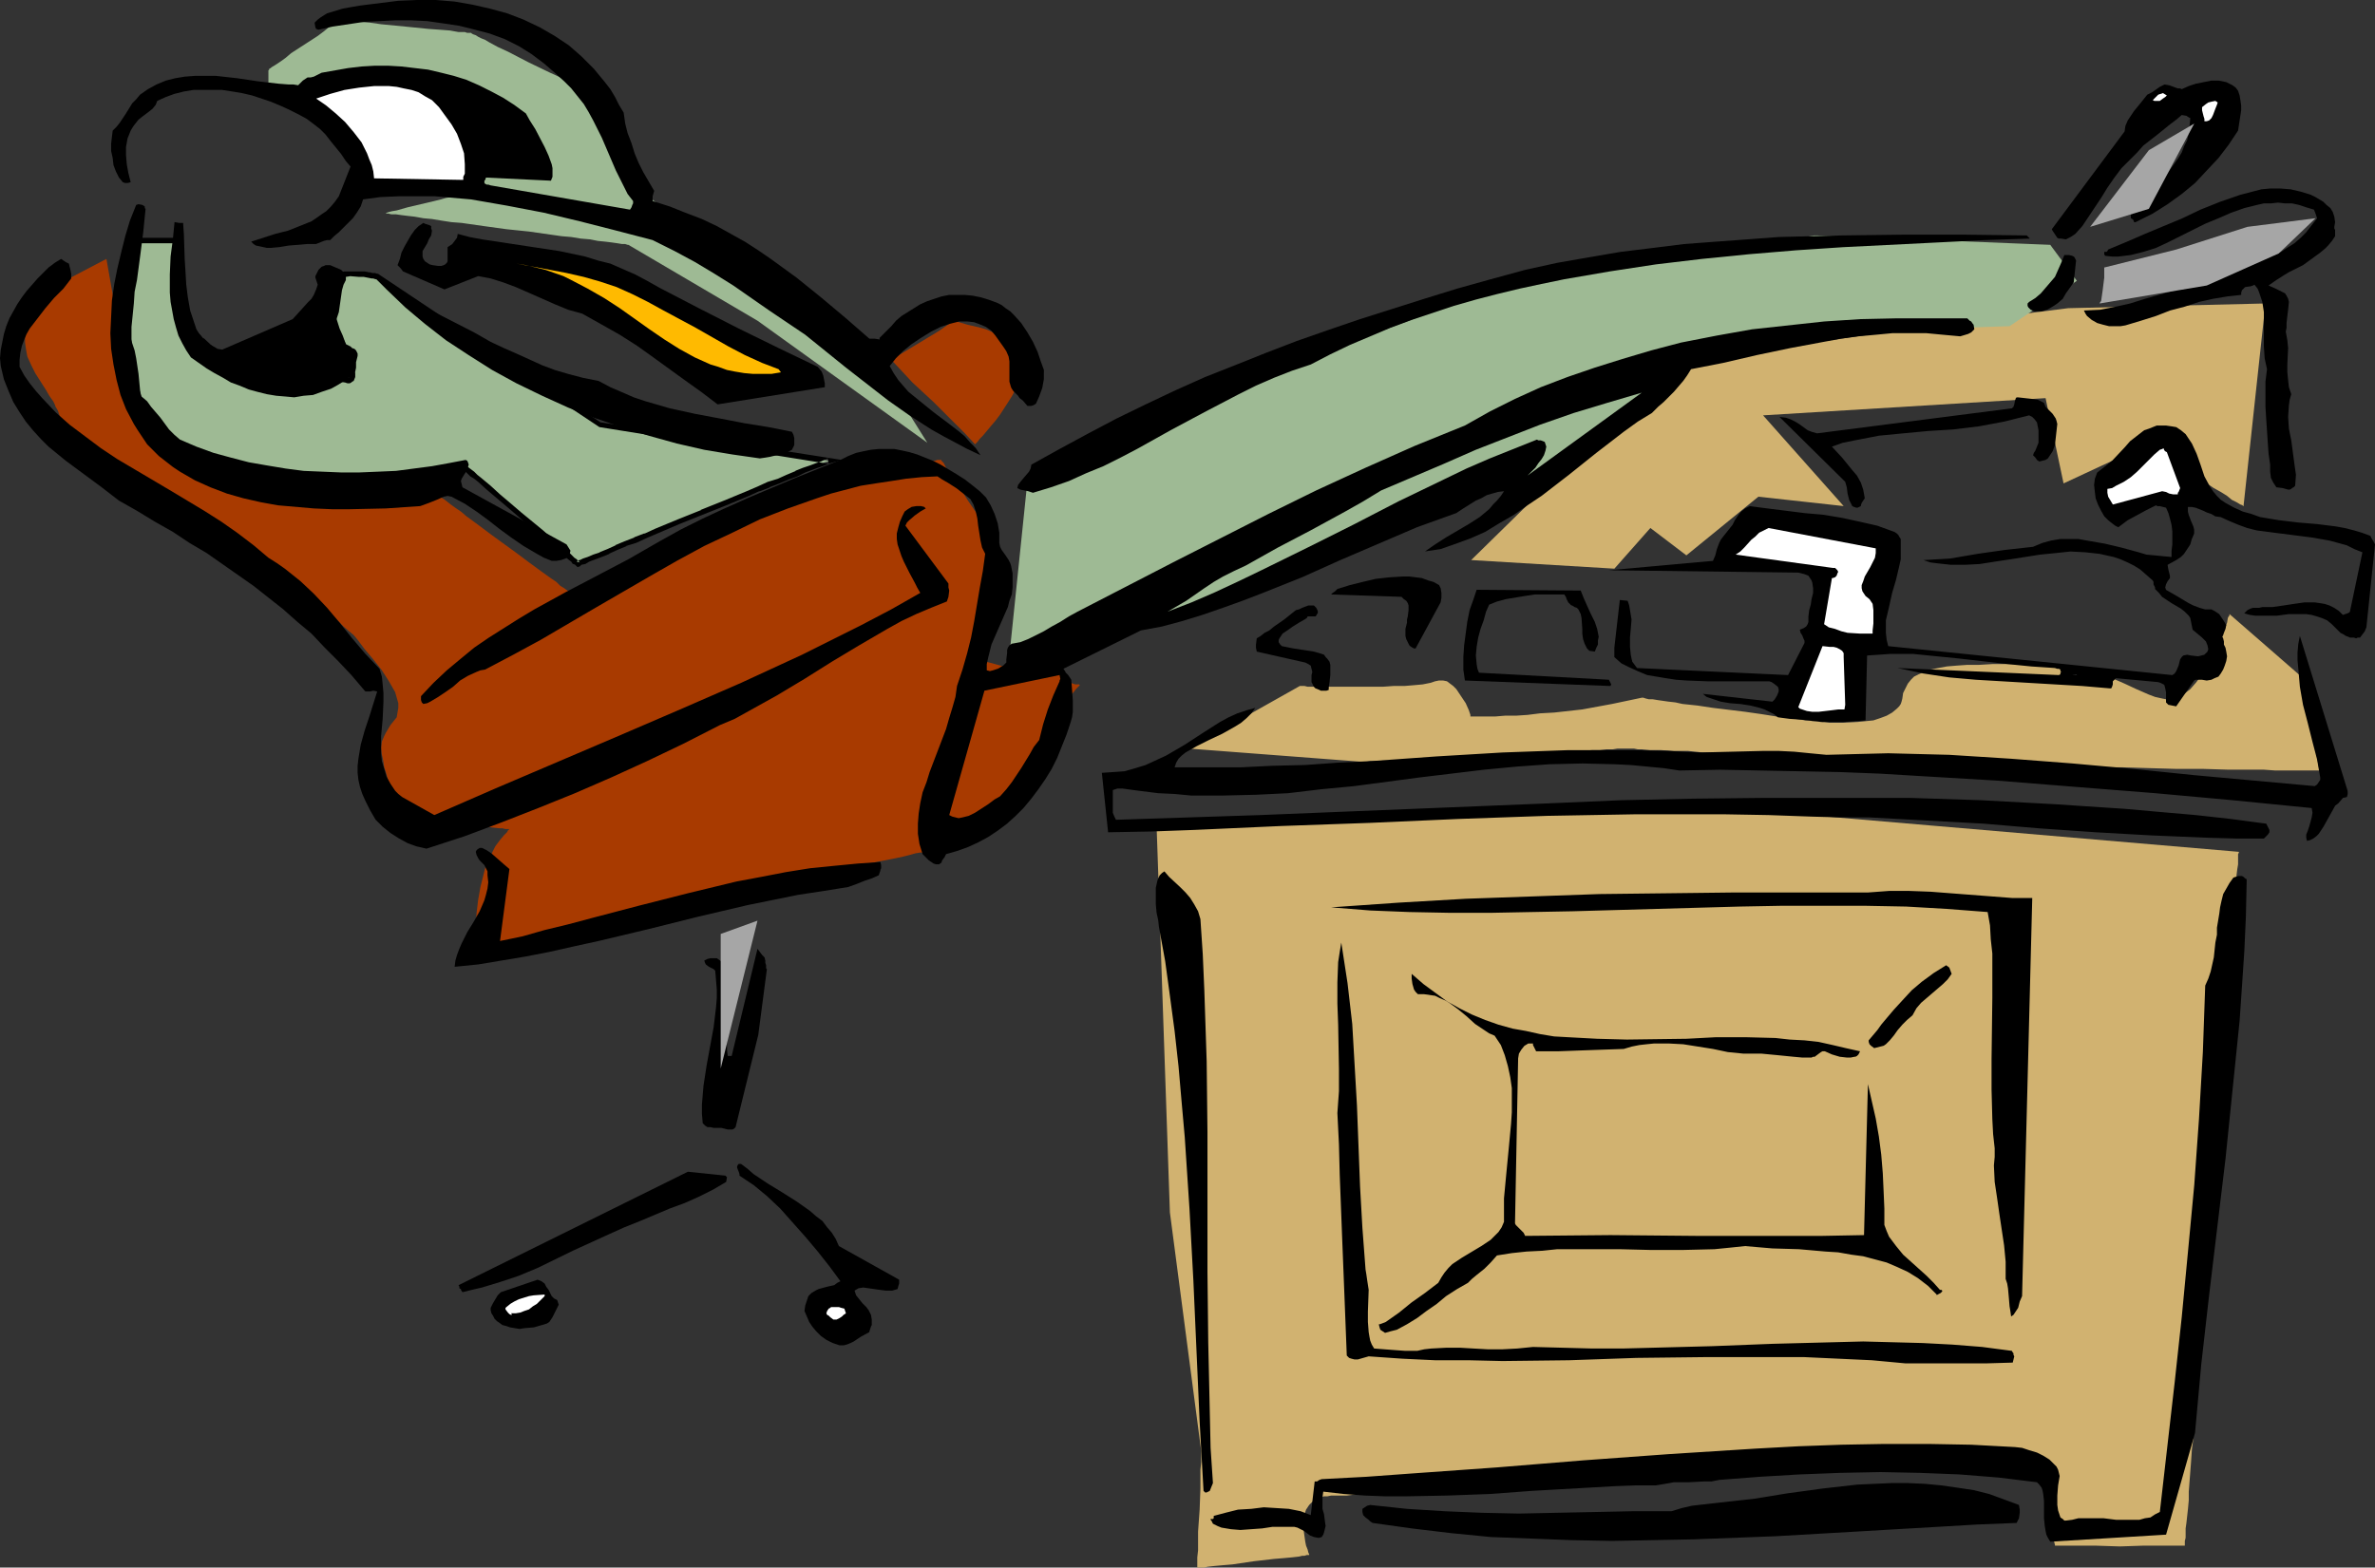 <?xml version="1.0" encoding="UTF-8" standalone="no"?>
<svg
   version="1.0"
   width="129.766mm"
   height="85.672mm"
   id="svg53"
   sodipodi:docname="Feet on Desk 2.wmf"
   xmlns:inkscape="http://www.inkscape.org/namespaces/inkscape"
   xmlns:sodipodi="http://sodipodi.sourceforge.net/DTD/sodipodi-0.dtd"
   xmlns="http://www.w3.org/2000/svg"
   xmlns:svg="http://www.w3.org/2000/svg">
  <rect width="100%" height="100%" fill="#333333" stroke="none"/>
  <sodipodi:namedview
     id="namedview53"
     pagecolor="#ffffff"
     bordercolor="#000000"
     borderopacity="0.25"
     inkscape:showpageshadow="2"
     inkscape:pageopacity="0.0"
     inkscape:pagecheckerboard="0"
     inkscape:deskcolor="#d1d1d1"
     inkscape:document-units="mm" />
  <defs
     id="defs1">
    <pattern
       id="WMFhbasepattern"
       patternUnits="userSpaceOnUse"
       width="6"
       height="6"
       x="0"
       y="0" />
  </defs>
  <path
     style="fill:#9eba94;fill-opacity:1;fill-rule:evenodd;stroke:none"
     d="M 191.496,91.452 156.429,66.246 129.765,50.573 h -0.162 l -0.485,-0.162 h -0.646 l -0.97,-0.162 -1.131,-0.162 -1.293,-0.162 -1.616,-0.162 -1.616,-0.323 -1.939,-0.162 -1.939,-0.323 -1.939,-0.162 -2.262,-0.323 -4.525,-0.646 -4.686,-0.485 -4.686,-0.646 -4.525,-0.646 -2.101,-0.162 -2.101,-0.323 -1.939,-0.323 -1.778,-0.162 -1.778,-0.323 -1.454,-0.162 -1.293,-0.162 -1.131,-0.162 H 80.8 L 80.154,44.11 h -0.323 -0.162 l 0.162,-0.162 0.485,-0.162 0.646,-0.162 0.97,-0.162 1.131,-0.323 1.131,-0.323 2.747,-0.646 2.747,-0.646 1.293,-0.323 1.131,-0.323 0.97,-0.162 0.808,-0.162 0.485,-0.162 0.162,-0.162 v 0 l 0.162,-0.485 0.162,-0.485 0.162,-0.808 0.323,-0.969 0.323,-0.969 0.646,-2.262 0.646,-2.262 0.323,-0.969 0.323,-0.969 0.162,-0.808 0.323,-0.485 0.162,-0.485 v 0 0 l -0.323,-0.162 -0.323,-0.162 -0.646,-0.162 -0.485,-0.162 -0.808,-0.323 -0.808,-0.323 -0.97,-0.323 -1.939,-0.646 -2.262,-0.808 -5.01,-1.616 -2.586,-0.969 -2.262,-0.808 -2.262,-0.808 -2.101,-0.646 -0.97,-0.323 -0.808,-0.323 -0.646,-0.162 -0.646,-0.162 -0.485,-0.323 h -0.323 l -0.162,-0.162 v 0 H 55.59 v 0 l -0.162,-0.162 v -4.201 l 0.162,-0.162 v -0.162 0 0 l 0.323,-0.162 0.162,-0.162 0.808,-0.485 0.97,-0.646 1.131,-0.808 1.131,-0.969 5.494,-3.555 1.293,-0.969 0.97,-0.808 0.97,-0.646 0.808,-0.485 0.485,-0.323 0.162,-0.162 v 0 h 0.323 l 0.323,0.162 h 0.485 l 0.646,0.162 h 0.646 0.808 l 0.97,0.162 1.939,0.162 2.262,0.323 5.01,0.485 4.848,0.485 2.262,0.162 2.101,0.162 1.778,0.323 h 0.646 0.646 l 0.485,0.162 h 0.485 0.323 v 0 l 0.162,0.162 0.323,0.162 0.485,0.162 0.485,0.323 0.646,0.323 0.808,0.323 0.808,0.485 1.778,0.969 2.101,0.969 4.363,2.262 4.363,2.1 2.101,0.969 1.778,0.969 0.808,0.485 0.808,0.323 0.646,0.323 0.485,0.323 0.485,0.162 0.323,0.162 0.323,0.162 v 0 0 0.162 l 0.162,0.323 0.162,0.323 0.485,0.969 0.485,1.131 0.808,1.454 0.808,1.616 1.616,3.393 1.616,3.393 0.808,1.616 0.808,1.293 0.485,1.293 0.485,0.969 0.323,0.323 v 0.323 h 0.162 v 0.162 h 0.162 l 0.323,0.323 0.646,0.485 0.646,0.808 0.97,0.646 0.97,0.969 4.525,3.716 0.97,0.808 0.97,0.808 0.808,0.646 0.485,0.485 0.485,0.323 0.162,0.162 36.037,23.267 z"
     id="path1" />
  <path
     style="fill:#9eba94;fill-opacity:1;fill-rule:evenodd;stroke:none"
     d="M 171.134,95.168 123.947,87.736 77.891,57.036 h -0.162 -0.485 l -0.485,-0.162 H 75.952 L 75.144,56.713 74.174,56.552 h -1.939 l -0.97,0.162 -0.808,0.162 -0.97,0.162 -0.646,0.485 -0.646,0.485 -0.485,0.808 -0.162,0.969 v 1.131 l 0.323,1.293 0.323,1.293 0.485,1.454 0.97,3.07 0.646,1.454 1.131,3.07 0.485,1.293 0.485,1.293 0.323,0.969 v 0.969 0.646 l -0.162,0.646 -0.162,0.162 h -0.323 -0.323 -0.323 L 70.296,78.364 69.165,78.203 67.71,78.041 66.256,77.88 59.63,77.718 58.176,77.557 h -1.454 -1.454 -3.394 l -0.162,-0.162 -0.323,-0.162 -0.646,-0.162 -0.646,-0.485 -0.808,-0.485 -0.97,-0.485 -0.97,-0.646 -1.131,-0.808 -2.262,-1.777 -2.424,-2.1 -0.97,-1.131 -0.97,-1.131 -0.97,-1.293 -0.808,-1.293 -0.485,-1.293 -0.646,-1.454 -0.323,-1.293 -0.162,-1.293 -0.162,-1.454 v -1.293 -2.424 l 0.162,-1.131 v -0.969 l 0.323,-0.969 0.162,-0.808 v -0.646 l 0.162,-0.485 0.162,-0.162 v -0.162 h -9.211 v 0.162 l -0.162,0.485 -0.162,0.646 -0.323,1.131 -0.162,1.131 -0.323,1.293 -0.323,1.454 -0.162,1.616 -0.323,3.555 -0.162,3.555 0.162,1.616 0.162,1.777 0.323,1.616 0.485,1.454 0.323,1.454 0.485,1.616 0.323,3.232 0.323,3.393 0.323,3.232 0.323,1.777 0.323,1.454 0.485,1.454 0.646,1.454 0.646,1.293 0.808,1.131 1.131,0.969 1.293,0.808 0.646,0.323 0.97,0.323 1.131,0.323 1.131,0.323 1.293,0.162 1.454,0.323 3.07,0.485 3.232,0.485 3.555,0.485 7.595,0.646 3.717,0.323 3.717,0.162 3.394,0.162 h 3.232 5.171 0.97 0.808 l 0.646,-0.162 h 0.646 l 0.808,-0.162 0.97,-0.162 2.262,-0.485 4.848,-0.808 2.262,-0.485 0.97,-0.162 0.808,-0.162 0.808,-0.162 0.485,-0.162 h 0.323 0.162 v 0 l 0.323,0.162 0.323,0.323 0.323,0.323 0.646,0.485 0.485,0.646 0.808,0.646 0.808,0.646 1.778,1.616 2.101,1.616 2.101,1.939 2.262,1.777 4.363,3.878 2.101,1.777 1.778,1.454 0.808,0.646 0.808,0.646 0.646,0.646 0.485,0.485 0.485,0.323 0.323,0.162 0.162,0.323 h 0.162 v 0 l 0.485,-0.323 0.808,-0.323 0.808,-0.323 1.131,-0.485 1.454,-0.485 1.454,-0.646 1.778,-0.808 1.778,-0.808 2.101,-0.646 2.101,-0.969 2.101,-0.969 4.686,-1.939 4.848,-1.939 4.848,-1.939 4.525,-1.939 2.262,-0.969 2.101,-0.808 2.101,-0.808 1.939,-0.808 1.778,-0.808 1.616,-0.646 1.293,-0.485 1.293,-0.485 0.97,-0.323 0.646,-0.323 0.646,-0.162 z"
     id="path2" />
  <path
     style="fill:#000000;fill-opacity:1;fill-rule:evenodd;stroke:none"
     d="m 173.881,95.007 -49.773,-7.756 0.162,0.162 L 78.053,56.552 h -0.323 0.162 l -0.485,-0.162 h -0.646 l -0.646,-0.162 -0.808,-0.162 h -0.97 -0.162 -1.939 v 0 h -0.97 -0.162 l -0.808,0.162 -0.97,0.323 -0.808,0.485 -0.808,0.646 -0.485,0.969 -0.162,0.969 v 1.293 l 0.162,1.293 v 0 l 0.323,1.454 v 0 l 0.485,1.454 h 0.162 l 0.97,3.07 0.646,1.616 1.131,2.908 0.485,1.293 v 0 l 0.323,1.293 V 75.133 l 0.323,1.131 v 0 l 0.162,0.969 v -0.162 0.646 -0.162 l -0.162,0.485 0.162,-0.162 -0.162,0.162 v -0.162 l -0.162,0.162 h 0.162 -0.323 v 0 l -0.323,-0.162 v 0 L 70.458,77.718 v 0 h -1.293 l -1.293,-0.162 -1.454,-0.162 h -0.162 l -6.626,-0.323 h -1.454 -1.454 l -1.454,-0.162 h -3.394 l 0.162,0.162 -0.162,-0.162 h 0.162 l -0.323,-0.162 h -0.162 l -0.485,-0.162 v 0 l -0.646,-0.485 -0.808,-0.485 v 0 L 48.642,75.133 v 0 l -0.97,-0.808 v 0.162 l -1.131,-0.808 v 0 L 44.278,71.901 42.016,69.801 v 0.162 l -0.97,-1.131 -1.131,-1.293 v 0.162 l -0.808,-1.293 v 0 l -0.808,-1.293 v 0.162 l -0.485,-1.454 v 0.162 l -0.485,-1.454 v 0.162 l -0.323,-1.454 -0.323,-1.293 v 0 l -0.162,-1.293 v 0 -1.293 -2.424 0 l 0.162,-1.131 0.162,-0.969 v 0.162 l 0.162,-0.969 0.162,-0.808 0.162,-0.646 0.162,-0.646 v 0 l 0.323,-0.808 H 27.472 l -0.323,0.485 v 0 l -0.162,0.485 -0.323,1.777 -0.323,1.131 -0.162,1.293 -0.323,1.454 v 0.162 l -0.162,1.616 -0.485,3.393 v 0.162 3.555 1.616 0.162 l 0.162,1.616 v 0.162 l 0.485,1.616 v 0 l 0.808,2.908 v 0 l 0.323,1.454 v 0 l 0.485,3.232 0.323,3.393 0.323,3.393 v 0 l 0.323,1.616 0.323,1.616 v 0 l 0.323,1.454 0.162,0.162 0.646,1.454 0.646,1.293 0.808,1.131 1.293,1.131 v 0 l 1.293,0.808 h 0.162 l 0.646,0.323 0.97,0.323 v 0 l 0.97,0.323 h 0.162 l 1.131,0.323 1.293,0.323 1.454,0.323 v 0 l 3.07,0.485 3.394,0.485 3.555,0.323 7.595,0.808 3.717,0.162 v 0 l 3.717,0.162 3.394,0.162 3.232,0.162 h 5.171 l 0.97,-0.162 h 0.808 0.808 l 0.485,-0.162 0.97,-0.162 v 0 l 0.97,-0.162 2.262,-0.323 4.848,-0.969 2.262,-0.323 0.97,-0.162 0.808,-0.323 h 0.646 l 0.646,-0.162 h -0.162 0.485 l 0.323,-0.162 -0.646,-0.162 0.485,0.485 v 0.162 l 0.485,0.323 0.485,0.485 0.646,0.646 0.808,0.485 0.808,0.646 1.778,1.616 2.101,1.777 2.101,1.777 2.262,1.939 4.363,3.878 2.101,1.616 1.778,1.616 0.808,0.646 0.808,0.646 0.485,0.485 0.646,0.485 0.323,0.485 h 0.162 l 0.323,0.162 v 0 l 0.485,0.485 0.485,-0.162 0.323,-0.323 v 0 l 0.808,-0.162 0.808,-0.485 1.293,-0.485 1.293,-0.485 v 0 l 1.616,-0.646 h -0.162 l 1.778,-0.808 v 0 l 1.939,-0.808 h -0.162 l 2.101,-0.646 v 0 l 2.101,-0.969 v 0 l 2.262,-0.969 4.525,-1.939 4.848,-1.939 v 0 l 4.848,-1.939 v 0 l 4.686,-1.939 2.101,-0.969 h 0.162 l 2.101,-0.808 h -0.162 l 2.101,-0.808 1.939,-0.808 1.778,-0.646 v 0 l 1.616,-0.808 v 0 l 1.293,-0.485 1.293,-0.485 0.97,-0.323 0.808,-0.323 0.485,-0.162 h -0.162 l 2.909,-0.808 -2.909,-0.323 h -0.162 l -0.162,0.162 -0.485,0.162 -0.646,0.323 -0.97,0.323 -1.293,0.485 -1.454,0.485 v 0 l -1.616,0.646 h 0.162 l -1.939,0.808 -1.778,0.808 -2.101,0.646 v 0 l -2.101,0.969 v 0 l -2.262,0.969 -4.686,1.939 v 0 l -4.848,1.939 h 0.162 l -4.848,1.939 -4.686,1.939 -2.101,0.969 h -0.162 l -2.101,0.808 h 0.162 l -2.101,0.808 v 0 l -1.939,0.808 h 0.162 l -1.778,0.808 v 0 l -1.616,0.646 h 0.162 l -1.454,0.485 -1.131,0.485 -0.97,0.323 -0.646,0.323 h -0.162 l -0.323,0.162 -0.162,0.162 0.646,0.162 -0.323,-0.323 -0.323,-0.323 v 0 l -0.485,-0.323 -0.485,-0.485 -0.646,-0.646 -0.646,-0.485 -0.808,-0.808 -1.939,-1.454 -1.939,-1.777 -4.525,-3.716 -2.262,-1.939 -2.101,-1.777 -1.939,-1.777 -1.939,-1.616 -0.808,-0.646 -0.646,-0.646 -0.646,-0.485 -0.646,-0.485 -0.323,-0.485 v 0.162 l -0.808,-0.808 -0.485,0.162 h 0.162 -0.323 -0.162 l -0.485,0.162 -0.646,0.162 -0.97,0.162 -0.97,0.162 -2.101,0.485 -4.848,0.808 -2.262,0.323 -0.97,0.323 v 0 h -0.97 l -0.485,0.162 h -0.646 l -0.97,0.162 h -0.97 0.162 -5.171 -3.232 L 65.771,98.077 62.054,97.915 h 0.162 L 58.499,97.754 50.904,97.107 47.349,96.623 43.955,96.138 40.885,95.653 v 0 L 39.592,95.33 38.299,95.007 37.006,94.845 h 0.162 l -1.131,-0.323 v 0 L 35.229,94.199 34.421,93.876 h 0.162 l -1.293,-0.808 v 0 l -1.131,-0.969 0.162,0.162 -0.97,-1.131 h 0.162 l -0.646,-1.131 -0.646,-1.454 v 0 l -0.323,-1.454 v 0 l -0.323,-1.454 -0.323,-1.616 v 0 l -0.323,-3.393 -0.323,-3.393 -0.485,-3.232 v 0 l -0.323,-1.616 v 0 L 26.826,69.478 v 0 l -0.323,-1.616 v 0.162 l -0.162,-1.777 v 0 -1.616 -3.555 0 l 0.485,-3.555 0.162,-1.454 v 0 l 0.323,-1.454 0.162,-1.454 0.323,-1.131 0.323,-1.616 0.162,-0.485 v 0 -0.162 l -0.485,0.485 h 9.211 l -0.485,-0.808 v 0.162 l -0.323,0.808 -0.162,0.485 -0.162,0.808 -0.162,0.969 v 0 l -0.162,1.131 v 1.131 0 l -0.162,2.424 0.162,1.293 v 0.162 1.293 0 l 0.323,1.454 0.323,1.293 v 0 l 0.485,1.454 v 0 l 0.646,1.454 v 0 l 0.808,1.293 h 0.162 l 0.808,1.131 v 0.162 l 0.97,1.131 1.131,1.131 v 0.162 l 2.424,1.939 2.262,1.777 v 0 l 1.131,0.808 v 0.162 l 0.97,0.646 h 0.162 l 0.97,0.485 h -0.162 l 0.808,0.485 0.808,0.485 v 0 l 0.485,0.162 v 0 l 0.323,0.162 v 0 l 0.323,0.162 h 3.555 l 1.454,0.162 h 1.454 1.454 l 6.626,0.323 v 0 l 1.454,0.162 h 1.454 l 1.131,0.162 h -0.162 l 1.131,0.162 v 0 l 0.485,0.162 v 0 h 0.485 l 0.323,-0.162 0.162,-0.162 0.323,-0.162 0.323,-0.808 v -0.808 0 l -0.162,-0.969 v 0 l -0.323,-1.131 v 0 l -0.323,-1.293 h -0.162 l -0.485,-1.293 -1.131,-3.07 -0.646,-1.454 -0.97,-3.07 v 0 l -0.485,-1.454 v 0 l -0.323,-1.293 v 0 l -0.162,-1.293 v -1.131 0.162 l 0.162,-0.808 -0.162,0.162 0.485,-0.808 -0.162,0.162 0.646,-0.485 v 0 l 0.646,-0.485 -0.162,0.162 0.808,-0.323 0.97,-0.162 v 0 l 0.97,-0.162 h -0.162 l 1.939,0.162 v 0 h 0.97 l 0.808,0.162 0.808,0.162 h 0.485 -0.162 l 0.485,0.162 h 0.323 l -0.323,-0.162 46.218,30.699 47.349,7.594 -0.162,-1.131 z"
     id="path3" />
  <path
     style="fill:#a83a00;fill-opacity:1;fill-rule:evenodd;stroke:none"
     d="m 184.062,74.325 1.293,-0.808 1.616,-0.969 6.949,-4.201 1.616,-1.131 1.454,-0.969 2.747,0.808 2.747,0.646 1.131,0.323 1.131,0.485 0.97,0.485 0.97,0.485 0.97,0.485 0.646,0.646 0.646,0.646 0.646,0.646 0.485,0.808 0.323,0.808 0.323,0.808 0.162,1.131 v 0.969 l -0.162,1.293 -0.323,1.131 -0.646,1.454 -0.646,1.293 -0.808,1.293 -1.778,2.747 -0.97,1.293 -0.97,1.131 -0.808,0.969 -0.808,0.969 -0.646,0.646 -0.485,0.646 -0.323,0.323 -0.162,0.162 -2.262,-2.424 -2.101,-2.1 -4.202,-4.201 -4.363,-4.039 -2.101,-2.262 z"
     id="path4" />
  <path
     style="fill:#a83a00;fill-opacity:1;fill-rule:evenodd;stroke:none"
     d="m 21.978,53.482 -10.181,5.332 v 0 h -0.162 l -0.323,0.162 -0.323,0.162 -0.97,0.323 -0.97,0.808 -0.646,0.323 -0.485,0.646 -0.485,0.646 -0.485,0.808 -0.485,0.969 -0.485,0.969 -0.323,1.131 -0.162,1.293 -0.162,1.454 -0.162,1.131 v 1.131 l 0.162,1.131 0.162,0.969 0.162,0.808 0.808,1.777 0.808,1.616 1.131,1.777 1.131,1.777 0.646,1.131 0.808,1.131 0.323,0.646 0.162,0.485 0.485,0.808 0.162,0.485 0.162,0.485 v 0.808 l 0.162,0.323 0.162,0.162 0.485,0.485 0.646,0.646 0.485,0.323 0.485,0.485 0.485,0.485 0.646,0.485 0.808,0.646 0.808,0.808 0.808,0.808 1.131,0.808 0.97,0.969 0.97,0.969 1.778,1.777 1.778,1.616 1.616,1.616 1.616,1.454 1.616,1.454 2.909,2.747 3.07,2.424 3.394,2.262 1.778,0.969 1.778,1.131 2.101,0.969 2.262,1.131 4.363,2.1 4.363,2.424 4.04,2.262 3.717,2.424 1.778,1.131 1.616,1.131 1.454,1.131 1.454,1.131 1.131,1.131 1.131,0.969 0.97,0.808 0.808,0.969 1.454,1.939 1.778,2.1 1.778,2.262 1.454,2.262 0.646,1.131 0.646,1.131 0.323,1.131 0.323,1.131 v 0.969 l -0.162,0.969 -0.162,0.969 -0.646,0.808 -0.646,0.808 -0.97,1.616 -0.323,0.646 -0.485,1.131 -0.162,1.293 0.162,1.454 0.162,0.646 0.162,0.808 0.162,1.131 0.323,0.969 0.323,1.131 0.323,1.293 0.323,0.646 0.323,0.808 0.485,0.485 0.485,0.646 0.646,0.646 0.808,0.485 1.616,0.969 1.939,0.969 2.101,0.646 2.262,0.646 2.262,0.646 2.101,0.485 2.262,0.323 1.939,0.323 1.778,0.323 1.454,0.162 h 0.646 l 0.646,0.162 h 0.323 0.646 -0.162 l -0.162,0.162 -0.162,0.162 -0.162,0.323 -0.646,0.646 -0.808,0.969 -0.97,1.293 -0.808,1.616 -0.97,1.939 -0.323,0.969 -0.323,1.293 -0.646,2.585 -0.485,2.747 -0.323,2.747 -0.162,2.747 v 1.131 l -0.162,1.131 v 1.131 l -0.162,0.808 v 1.616 h 0.162 l 0.162,-0.162 h 0.162 0.485 l 0.323,-0.162 0.646,-0.162 0.646,-0.162 0.808,-0.162 1.616,-0.323 1.939,-0.485 2.262,-0.485 2.586,-0.646 2.747,-0.646 2.909,-0.646 3.07,-0.646 3.232,-0.808 6.787,-1.616 7.11,-1.616 6.949,-1.616 6.787,-1.616 3.232,-0.808 3.07,-0.808 2.909,-0.646 2.747,-0.646 2.586,-0.646 2.262,-0.485 1.939,-0.485 1.778,-0.485 0.646,-0.162 h 0.646 l 0.646,-0.323 h 0.323 l 0.485,-0.162 h 0.162 0.162 0.162 0.162 l 0.485,-0.162 0.97,-0.162 1.131,-0.162 1.293,-0.323 1.454,-0.323 6.626,-1.293 1.454,-0.323 1.293,-0.323 1.131,-0.323 0.97,-0.162 h 0.485 l 0.162,-0.162 v 0 h 0.162 l 0.162,-0.323 0.485,-0.485 0.646,-0.646 0.646,-0.808 0.97,-0.808 0.97,-1.131 0.97,-1.131 1.293,-1.131 1.131,-1.454 2.909,-2.908 2.747,-3.07 3.07,-3.232 3.07,-3.232 2.909,-3.07 2.747,-2.908 1.293,-1.293 1.131,-1.293 1.131,-1.293 0.97,-0.969 0.808,-0.969 0.808,-0.808 0.485,-0.646 0.485,-0.485 0.162,-0.162 0.162,-0.162 v 0 l -0.162,-0.162 h -0.323 -0.485 l -0.485,-0.162 -0.485,-0.162 -1.454,-0.323 -1.778,-0.485 -1.778,-0.323 -4.04,-1.131 -4.202,-0.969 -1.778,-0.485 -1.778,-0.485 -1.293,-0.323 -0.646,-0.162 -0.485,-0.162 -0.323,-0.162 h -0.323 l -0.162,-0.162 h -0.162 v 0 l 0.162,-0.162 v -0.323 -0.485 l 0.162,-0.485 0.162,-0.646 0.323,-1.616 0.323,-1.777 0.323,-1.939 0.97,-4.524 0.808,-4.524 0.323,-1.939 0.323,-1.777 0.323,-1.616 0.162,-0.646 0.162,-0.646 v -0.485 -0.162 l 0.162,-0.323 v 0 l -0.162,-0.162 v 0 l -0.162,-0.323 -0.162,-0.323 -0.646,-0.646 -0.646,-1.131 -0.808,-1.293 -0.97,-1.454 -2.101,-3.07 -1.939,-3.07 -0.97,-1.454 -0.97,-1.293 -0.646,-0.969 -0.485,-0.969 -0.323,-0.323 -0.162,-0.162 v -0.162 0 h -0.162 -0.162 -0.485 l -0.485,0.162 -0.485,0.162 h -0.808 l -0.808,0.162 -0.97,0.162 -1.939,0.162 -2.262,0.485 -5.01,0.646 -4.848,0.646 -2.262,0.323 -2.101,0.323 -0.97,0.162 h -0.808 l -0.646,0.162 h -0.646 -0.485 l -0.323,0.162 h -0.323 -0.162 l -0.485,0.323 -0.646,0.323 -0.808,0.485 -1.131,0.485 -1.293,0.646 -1.454,0.646 -1.778,0.969 -1.778,0.808 -1.778,0.969 -2.101,0.969 -2.101,1.131 -4.525,2.1 -4.525,2.262 -4.525,2.262 -4.363,2.262 -2.262,0.969 -1.939,0.969 -1.939,0.969 -1.778,0.969 -1.616,0.808 -1.454,0.646 -1.454,0.646 -1.131,0.485 -0.808,0.485 -0.646,0.323 -0.485,0.162 h -0.162 v 0 l -0.162,-0.162 -0.485,-0.323 -0.485,-0.323 -0.646,-0.485 -0.808,-0.485 -0.808,-0.808 -0.97,-0.646 -1.131,-0.808 -1.131,-0.808 -2.424,-1.777 -2.586,-1.939 -5.333,-3.878 -2.586,-1.939 -2.424,-1.777 -1.131,-0.969 -0.97,-0.646 -1.131,-0.808 -0.808,-0.646 -0.646,-0.485 -0.808,-0.485 -0.485,-0.485 -0.323,-0.323 -0.323,-0.162 v 0 h -0.162 L 89.041,101.47 h -0.646 -0.808 l -1.131,-0.162 -1.293,-0.162 h -1.454 l -1.778,-0.323 -1.778,-0.162 -1.939,-0.162 -1.939,-0.162 -2.262,-0.162 -4.363,-0.485 -9.211,-0.808 -4.363,-0.485 -2.262,-0.162 -1.939,-0.162 -1.939,-0.323 -1.778,-0.162 -1.778,-0.162 -1.454,-0.162 h -1.293 l -1.131,-0.162 -0.808,-0.162 h -0.646 l -0.485,-0.162 H 40.4 L 26.502,79.172 Z"
     id="path5" />
  <path
     style="fill:#d1b270;fill-opacity:1;fill-rule:evenodd;stroke:none"
     d="m 268.417,141.702 -22.947,12.926 36.037,2.747 h 0.646 l 0.808,-0.162 h 0.97 1.131 1.454 l 1.616,-0.162 1.939,-0.162 h 1.939 l 2.101,-0.162 h 2.101 l 2.424,-0.162 4.848,-0.323 10.019,-0.485 4.848,-0.162 2.262,-0.162 2.262,-0.162 2.101,-0.162 h 1.939 l 1.778,-0.162 h 1.616 l 1.454,-0.162 h 1.293 l 0.97,-0.162 h 0.646 0.485 0.162 0.323 0.323 0.808 0.646 l 0.808,0.162 h 0.808 l 1.778,0.162 h 2.262 l 2.586,0.162 h 2.909 l 3.07,0.323 h 3.232 l 3.555,0.162 3.555,0.162 3.717,0.162 3.878,0.162 7.918,0.323 7.918,0.323 3.878,0.162 3.717,0.323 h 3.555 l 3.555,0.162 3.394,0.162 3.07,0.162 2.747,0.162 h 2.586 l 2.262,0.162 h 1.939 l 0.808,0.162 h 1.293 0.485 0.97 0.162 0.485 1.939 l 1.293,0.162 h 1.616 1.778 l 2.101,0.162 h 2.101 2.262 2.424 2.586 l 5.333,0.162 5.656,0.162 h 5.494 l 5.333,0.162 h 2.586 2.424 2.262 l 2.262,0.162 h 3.717 1.616 3.878 l -3.555,-19.228 -15.029,-13.088 v 0 0.323 l -0.162,0.162 -0.162,0.323 -0.162,0.969 -0.485,1.293 -0.646,1.293 -0.485,1.616 -1.616,3.555 -0.97,1.616 -1.131,1.616 -1.131,1.454 -1.131,1.293 -1.454,1.131 -0.646,0.323 -0.646,0.323 -0.646,0.162 -0.808,0.162 h -0.808 l -0.808,-0.162 -1.454,-0.323 -1.293,-0.485 -2.586,-1.131 -2.424,-1.131 -2.586,-1.131 -1.616,-0.646 -1.616,-0.485 -1.939,-0.485 -1.939,-0.485 -2.424,-0.323 -2.586,-0.323 h -1.454 l -1.454,-0.162 h -1.616 -1.778 -3.232 -3.07 l -2.747,0.162 h -2.424 l -2.262,0.162 -1.939,0.162 -1.778,0.323 -1.616,0.323 -1.293,0.485 -1.131,0.485 -0.97,0.485 -0.646,0.646 -0.646,0.808 -0.485,0.969 -0.485,0.969 -0.162,1.131 -0.162,0.646 -0.162,0.485 -0.323,0.485 -0.485,0.485 -0.97,0.808 -1.131,0.646 -1.293,0.485 -1.454,0.485 -1.616,0.162 -1.616,0.162 -3.07,0.162 h -1.454 -1.293 l -1.131,-0.162 h -0.808 l -0.485,-0.162 h -0.162 v 0 h -0.162 -0.323 -0.485 l -0.646,-0.162 h -0.808 l -0.97,-0.162 -1.131,-0.162 -1.131,-0.162 -1.454,-0.162 -1.293,-0.162 -3.07,-0.485 -3.394,-0.485 -6.626,-0.808 -3.232,-0.485 -3.07,-0.323 -1.454,-0.323 -1.454,-0.162 -1.131,-0.162 -1.131,-0.162 -0.97,-0.162 h -0.808 l -0.646,-0.162 -0.485,-0.162 h -0.323 v 0 l -3.07,0.646 -3.07,0.646 -6.141,1.131 -2.909,0.323 -2.909,0.323 -2.909,0.162 -2.586,0.323 -2.424,0.162 h -2.262 l -1.939,0.162 h -1.778 -1.454 -0.485 -0.485 -0.323 -0.485 -0.162 v -0.323 l -0.162,-0.485 -0.162,-0.485 -0.646,-1.454 -0.97,-1.454 -0.97,-1.454 -0.646,-0.646 -0.646,-0.485 -0.646,-0.485 -0.808,-0.162 h -0.808 l -0.808,0.162 -0.485,0.162 -0.485,0.162 -1.616,0.323 -1.778,0.162 -1.939,0.162 h -2.262 l -2.262,0.162 h -4.848 -2.424 -2.262 -2.101 -1.778 -2.101 l -0.646,-0.162 z"
     id="path6" />
  <path
     style="fill:#d1b270;fill-opacity:1;fill-rule:evenodd;stroke:none"
     d="m 303.808,115.689 29.573,1.777 7.434,-8.402 7.434,5.655 14.867,-12.118 17.614,1.939 -16.645,-18.743 58.338,-3.555 3.717,17.612 13.898,-6.463 v -0.162 l 0.323,-0.162 0.323,-0.323 0.323,-0.323 1.131,-0.969 1.293,-0.808 1.293,-0.646 0.646,-0.162 0.485,-0.162 0.485,0.162 0.485,0.323 0.323,0.485 0.323,0.808 0.323,0.969 0.646,0.969 0.808,0.969 1.131,1.131 1.131,1.131 1.454,1.131 2.747,2.1 1.454,0.969 1.454,0.808 1.293,0.808 0.97,0.808 0.97,0.485 0.808,0.485 0.485,0.162 v 0.162 h 0.162 l 4.525,-41.848 -40.723,0.969 -20.523,2.585 -61.085,8.564 z"
     id="path7" />
  <path
     style="fill:#9eba94;fill-opacity:1;fill-rule:evenodd;stroke:none"
     d="m 212.019,100.824 -3.555,34.416 95.344,-42.818 -42.662,25.044 55.59,-18.581 28.765,-26.014 44.44,-4.686 25.048,-0.808 13.898,-9.371 -5.494,-7.433 -48.157,-1.939 h -0.323 -0.323 l -0.808,0.162 -0.97,0.162 -1.293,0.162 -1.454,0.162 -1.778,0.162 -1.939,0.162 -2.101,0.323 -2.101,0.323 -2.424,0.323 -2.424,0.323 -5.171,0.485 -5.333,0.808 -5.494,0.646 -5.333,0.808 -5.01,0.646 -2.424,0.323 -2.262,0.323 -2.101,0.323 -2.101,0.323 -1.778,0.323 -1.454,0.323 -1.293,0.323 -1.293,0.162 -0.808,0.162 -0.485,0.162 -0.646,0.323 -0.808,0.323 -1.293,0.485 -1.293,0.485 -1.778,0.646 -1.778,0.808 -2.101,0.808 -2.262,0.808 -2.424,0.808 -2.586,0.969 -2.586,0.969 -2.747,1.131 -5.656,2.1 -5.818,2.262 -5.656,2.1 -5.494,2.1 -2.747,0.969 -2.424,0.969 -2.424,0.808 -2.101,0.808 -2.101,0.808 -1.778,0.646 -1.616,0.646 -1.293,0.485 -1.131,0.485 -0.808,0.162 -0.323,0.162 -0.162,0.162 h -0.162 v 0 h -0.162 l -0.323,0.323 -0.485,0.162 -0.646,0.323 -0.808,0.485 -0.97,0.485 -1.131,0.646 -1.293,0.646 -1.293,0.808 -1.616,0.646 -3.07,1.616 -3.555,1.777 -3.394,1.939 -3.555,1.777 -3.555,1.777 -3.232,1.616 -1.454,0.808 -1.616,0.646 -1.293,0.646 -1.293,0.646 -0.97,0.485 -0.97,0.485 -0.808,0.323 -0.808,0.323 -0.485,0.162 z"
     id="path8" />
  <path
     style="fill:#d1b270;fill-opacity:1;fill-rule:evenodd;stroke:none"
     d="m 238.845,170.625 2.747,79.819 6.464,49.281 v 0.646 0.485 1.131 l -0.162,1.616 v 1.777 2.1 l -0.162,4.363 -0.323,4.524 v 1.939 1.939 l -0.162,1.454 v 1.131 0.485 0.485 h 0.162 0.323 0.485 0.485 l 0.646,-0.162 1.454,-0.162 1.778,-0.162 1.939,-0.162 4.363,-0.646 4.202,-0.485 1.939,-0.162 1.778,-0.162 1.454,-0.162 0.646,-0.162 h 0.485 l 0.485,-0.162 h 0.162 0.323 v 0 -0.162 l -0.162,-0.323 -0.162,-0.646 -0.323,-0.808 -0.162,-0.808 -0.162,-1.131 -0.162,-1.131 v -2.262 l 0.162,-1.131 0.323,-0.969 0.646,-0.969 0.808,-0.808 0.97,-0.485 0.485,-0.323 0.808,-0.162 h 0.646 l 0.808,-0.162 h 2.262 0.97 l 1.293,-0.162 h 1.454 1.454 1.616 l 1.939,-0.162 h 1.778 l 2.101,-0.162 2.262,-0.162 h 2.262 l 2.586,-0.162 2.424,-0.162 2.747,-0.162 5.494,-0.162 5.818,-0.323 5.979,-0.323 6.302,-0.323 6.626,-0.323 6.626,-0.323 13.413,-0.646 13.251,-0.646 6.464,-0.323 6.302,-0.485 5.979,-0.162 5.818,-0.323 5.494,-0.323 2.586,-0.162 2.586,-0.162 2.424,-0.162 h 2.262 l 2.101,-0.162 2.101,-0.162 1.939,-0.162 h 1.778 l 1.616,-0.162 h 1.454 1.454 l 1.131,-0.162 h 0.97 l 0.97,-0.162 h 0.646 0.485 0.323 v 0 0.162 l 0.162,0.646 v 0.808 l 0.162,1.131 0.162,1.293 0.162,1.616 0.323,3.232 0.323,3.232 0.162,1.454 0.162,1.293 0.162,1.131 v 0.808 l 0.162,0.646 v 0.162 h 0.323 0.323 7.757 l 5.01,0.162 4.848,-0.162 h 7.918 0.323 0.323 v -0.162 -0.323 -0.485 l 0.162,-0.646 V 316.851 315.72 l 0.162,-1.131 0.162,-1.454 0.162,-1.454 0.162,-1.777 v -1.777 l 0.162,-2.1 0.162,-2.1 0.162,-2.1 0.162,-2.424 0.323,-2.424 0.162,-2.585 0.162,-2.585 0.485,-5.655 0.485,-5.978 0.485,-6.14 0.485,-6.463 0.485,-6.463 1.131,-13.411 0.97,-13.249 0.485,-6.625 0.485,-6.463 0.485,-6.14 0.485,-5.978 0.323,-5.494 0.323,-2.747 0.162,-2.585 0.162,-2.424 0.162,-2.424 0.162,-2.262 0.162,-2.1 0.162,-1.939 0.162,-1.777 0.162,-1.777 0.162,-1.616 v -1.293 l 0.162,-1.293 0.162,-0.969 v -0.969 -0.646 -0.485 l 0.162,-0.323 v -0.162 L 356.489,166.908 Z"
     id="path9" />
  <path
     style="fill:#000000;fill-opacity:1;fill-rule:evenodd;stroke:none"
     d="m 484.799,163.354 -9.858,-31.992 -0.323,1.616 -0.162,1.777 v 1.616 l 0.162,1.777 0.323,3.716 0.646,3.716 0.97,3.716 0.97,3.878 0.97,3.716 0.646,3.716 v 0.485 l -0.323,0.485 -0.323,0.485 -0.485,0.323 -12.443,-1.131 -12.443,-1.131 -12.605,-1.293 -12.605,-1.131 -12.605,-0.969 -12.766,-0.808 -6.302,-0.162 -6.302,-0.162 -6.464,0.162 -6.302,0.162 -3.394,-0.323 -3.232,-0.323 -3.232,-0.162 h -3.232 l -6.464,0.162 -6.464,0.162 -6.787,-0.323 -6.949,-0.162 h -6.787 -6.787 l -13.574,0.485 -13.574,0.808 -13.574,0.969 -6.787,0.323 -6.787,0.485 -6.787,0.162 -6.626,0.323 h -6.787 -6.787 l 0.323,-0.969 0.485,-0.808 0.646,-0.646 0.808,-0.646 1.131,-0.646 1.131,-0.646 2.586,-1.293 2.747,-1.293 2.586,-1.454 1.293,-0.808 1.131,-0.969 0.97,-0.969 0.808,-1.131 -1.778,0.485 -1.939,0.646 -1.778,0.808 -1.778,0.969 -3.555,2.262 -3.717,2.424 -3.878,2.262 -2.101,0.969 -2.101,0.969 -2.101,0.646 -2.262,0.646 -2.262,0.162 -2.424,0.162 1.293,12.28 8.888,-0.162 8.888,-0.323 17.938,-0.808 18.261,-0.646 18.261,-0.808 18.422,-0.646 18.261,-0.323 h 9.211 9.05 l 9.211,0.162 9.05,0.323 5.979,0.162 h 5.818 l 11.797,0.646 11.797,0.646 11.474,0.969 11.635,0.808 11.474,0.646 11.635,0.485 5.818,0.162 h 5.818 l 0.162,-0.162 0.323,-0.323 0.323,-0.323 0.323,-0.485 v -0.485 l -0.162,-0.323 -0.485,-0.969 -7.272,-0.969 -7.272,-0.808 -7.434,-0.646 -7.272,-0.646 -14.706,-0.969 -14.867,-0.808 -14.867,-0.485 h -14.867 -14.867 l -14.867,0.162 -15.029,0.323 -14.867,0.646 -59.63,2.424 -14.867,0.485 -14.867,0.485 -0.323,-0.646 -0.323,-0.808 v -1.454 -0.808 -0.808 -1.616 l 0.97,-0.323 h 0.97 l 1.131,0.162 2.424,0.323 1.293,0.162 1.293,0.162 1.293,0.162 3.394,0.162 3.394,0.323 h 6.626 l 6.787,-0.162 6.626,-0.323 6.787,-0.808 6.787,-0.646 13.413,-1.777 13.413,-1.616 6.787,-0.646 6.787,-0.485 6.787,-0.162 6.626,0.162 3.394,0.162 3.394,0.323 3.394,0.323 3.232,0.485 8.403,-0.162 8.242,0.162 8.242,0.162 8.242,0.162 8.242,0.323 8.08,0.485 16.322,0.969 16.16,1.293 16.322,1.293 15.998,1.454 16.322,1.616 0.162,0.969 -0.162,0.969 -0.485,1.777 -0.323,0.969 -0.323,0.808 v 0.646 l 0.162,0.646 0.646,-0.162 0.646,-0.323 0.646,-0.485 0.485,-0.485 0.97,-1.454 1.616,-2.908 0.808,-1.454 0.646,-0.485 0.97,-1.131 0.808,-0.162 0.162,-0.646 v -0.323 z"
     id="path10" />
  <path
     style="fill:#000000;fill-opacity:1;fill-rule:evenodd;stroke:none"
     d="m 488.678,129.584 1.778,-17.127 -0.323,-0.646 -0.323,-0.485 -0.323,-0.646 -1.778,-0.646 -1.616,-0.485 -1.939,-0.485 -1.778,-0.323 -3.878,-0.485 -3.878,-0.323 -4.04,-0.485 -1.939,-0.323 -1.939,-0.323 -1.778,-0.646 -1.778,-0.485 -1.778,-0.808 -1.778,-0.969 -0.97,-0.646 -0.808,-0.808 -0.808,-0.969 -0.646,-0.969 -1.131,-2.1 -0.808,-2.424 -0.808,-2.262 -0.97,-2.1 -0.646,-0.969 -0.646,-0.969 -0.97,-0.808 -0.97,-0.646 -0.97,-0.162 -1.131,-0.162 h -1.454 -0.485 l -0.808,0.323 -0.808,0.323 -0.97,0.323 -1.454,1.131 -1.454,1.131 -1.131,1.293 -2.586,2.747 -1.616,1.293 -1.454,1.131 -0.485,1.293 -0.162,1.293 0.162,1.454 0.162,1.293 0.485,1.293 0.646,1.293 0.646,1.131 0.808,0.808 0.808,0.646 0.646,0.485 0.323,0.162 0.323,0.162 1.939,-1.454 2.101,-1.131 1.778,-0.969 1.939,-0.969 0.323,0.162 h 0.485 l 0.646,0.162 0.646,0.162 0.485,1.131 0.323,1.131 0.323,1.293 0.162,1.293 v 2.747 l -0.162,1.293 v 1.293 l -1.778,-0.162 -1.616,-0.162 -1.778,-0.162 -1.616,-0.485 -3.555,-0.969 -3.394,-0.808 -3.717,-0.646 -1.778,-0.323 h -1.778 -1.939 l -1.939,0.323 -1.778,0.485 -1.939,0.808 -2.909,0.323 -2.909,0.323 -5.656,0.808 -5.656,0.969 -2.747,0.162 -2.747,0.162 1.454,0.485 1.293,0.162 2.909,0.323 h 2.909 l 3.07,-0.162 3.07,-0.485 3.232,-0.485 6.141,-0.969 3.232,-0.323 3.07,-0.323 3.07,0.162 2.909,0.323 1.454,0.323 1.454,0.323 1.454,0.485 1.454,0.646 1.293,0.646 1.293,0.808 1.293,1.131 1.293,1.131 0.162,0.323 v 0.485 l 0.323,0.646 v 0.323 l 0.808,0.808 0.646,0.808 1.939,1.293 1.939,1.131 0.808,0.646 0.808,0.808 0.323,0.485 0.162,0.808 0.162,0.808 0.162,0.808 0.97,0.808 0.97,0.808 0.323,0.323 0.485,0.485 0.323,0.808 0.162,0.808 -0.162,0.485 -0.162,0.162 -0.485,0.485 -0.646,0.162 -0.646,0.162 -1.454,-0.162 -0.808,-0.162 -0.808,0.162 -0.323,0.323 -0.323,0.485 -0.323,1.293 -0.485,1.131 -0.323,0.485 -0.485,0.323 -58.661,-5.978 -0.323,-1.293 -0.162,-1.454 v -1.293 -1.293 l 0.646,-2.747 0.646,-2.908 0.808,-2.747 0.646,-2.747 0.323,-1.454 v -1.454 -1.454 -1.293 l -0.323,-0.485 -0.162,-0.323 -0.323,-0.323 -0.485,-0.323 -3.555,-1.293 -3.555,-0.808 -3.717,-0.808 -3.878,-0.646 -3.717,-0.323 -3.878,-0.485 -3.878,-0.485 -3.717,-0.485 -0.97,0.485 -0.808,0.646 -0.646,0.808 -0.646,0.969 -0.485,0.969 -0.646,0.808 -0.646,0.808 -0.646,0.808 -0.485,0.646 -0.323,0.646 -0.485,1.293 -0.162,0.646 -0.162,0.646 -0.485,1.131 -21.493,1.939 39.107,0.485 0.646,0.162 0.646,0.162 0.808,0.323 0.323,0.485 0.323,0.485 0.162,0.485 0.162,1.131 v 0.969 l -0.323,1.293 -0.162,1.131 -0.323,1.131 -0.162,1.293 v 1.131 l -0.162,0.485 -0.323,0.485 -0.485,0.323 -0.808,0.323 0.162,0.646 0.323,0.485 0.323,0.808 0.162,0.323 v 0.485 l -3.394,6.625 -31.189,-1.454 -0.485,-0.646 -0.485,-0.646 -0.162,-0.646 -0.162,-0.808 -0.162,-1.616 v -1.939 l 0.162,-1.777 0.162,-1.939 -0.323,-1.939 -0.162,-0.969 -0.323,-0.969 -1.616,-0.162 -1.131,9.856 v 0.323 0.485 1.131 l 1.454,1.293 1.616,0.808 1.778,0.808 1.939,0.808 1.939,0.323 1.939,0.323 2.101,0.323 2.262,0.162 4.363,0.162 h 4.363 4.202 4.04 l 0.485,0.162 0.485,0.323 0.808,0.646 0.162,0.485 v 0.485 l -0.323,0.808 -0.485,0.808 -0.485,0.485 -14.382,-1.616 0.808,0.646 0.97,0.323 1.939,0.646 1.939,0.323 2.101,0.162 2.101,0.323 1.939,0.485 0.97,0.323 0.97,0.485 0.97,0.485 0.808,0.646 2.424,0.323 2.424,0.162 4.363,0.485 h 2.262 2.101 l 2.262,-0.162 2.262,-0.162 0.323,-13.411 v 0 l 2.424,-0.162 2.262,-0.162 h 2.424 2.424 l 4.848,0.485 4.848,0.485 9.858,1.131 4.848,0.485 4.848,0.323 0.485,0.162 h 0.323 l 0.323,0.162 v 0.323 l 0.162,0.162 -0.162,0.162 v 0.323 l -0.323,0.162 -33.29,-1.454 5.333,1.131 5.333,0.808 5.494,0.485 5.494,0.323 10.989,0.646 5.494,0.323 5.656,0.485 h 0.323 l 0.162,-0.323 0.162,-0.485 v -0.646 l 0.323,-0.323 0.323,-0.323 8.726,0.808 0.485,0.162 0.323,0.162 0.323,0.162 0.162,0.162 0.162,0.646 0.162,0.808 v 1.454 0.646 l 0.485,0.485 0.808,0.162 0.808,0.162 3.717,-5.332 0.323,-0.162 h 0.485 0.808 l 0.97,0.162 0.97,-0.162 0.646,-0.323 0.808,-0.323 0.485,-0.646 0.485,-0.808 0.323,-0.808 0.323,-0.969 0.162,-0.969 -0.162,-0.969 -0.162,-0.808 -0.323,-0.646 v -0.646 l -0.162,-0.646 -0.162,-0.323 0.162,-0.323 0.162,-0.485 0.323,-0.808 0.162,-0.808 -0.485,-0.808 -0.646,-0.969 -0.323,-0.485 -0.485,-0.323 -0.485,-0.323 -0.646,-0.323 h -1.293 l -1.131,-0.323 -1.293,-0.485 -0.97,-0.485 -2.424,-1.454 -2.262,-1.293 -0.162,-0.485 0.162,-0.646 0.323,-0.646 0.485,-0.646 v -0.485 l -0.162,-0.646 -0.162,-0.646 -0.162,-0.969 1.778,-0.969 0.97,-0.646 0.646,-0.646 0.646,-0.969 0.646,-0.969 0.323,-1.131 0.485,-1.131 v -0.808 l -0.162,-0.646 -0.485,-1.131 -0.485,-1.293 -0.162,-0.646 v -0.969 h 0.808 l 0.808,0.162 1.616,0.646 0.646,0.323 0.97,0.323 0.808,0.485 1.131,0.162 1.778,0.808 1.939,0.808 1.778,0.646 1.939,0.485 3.717,0.485 7.595,0.969 3.717,0.646 1.778,0.485 1.778,0.485 1.616,0.808 1.616,0.646 -2.586,12.28 -0.162,0.162 -0.323,0.162 -0.97,0.323 -0.808,-0.808 -0.97,-0.646 -0.97,-0.485 -0.97,-0.323 -0.97,-0.162 -1.131,-0.162 h -2.101 l -2.262,0.323 -2.101,0.323 -2.262,0.323 h -2.101 l -0.646,0.162 h -0.808 -0.485 l -0.485,0.162 -0.646,0.323 -0.323,0.323 -0.323,0.323 1.131,0.323 1.131,0.162 h 2.262 2.262 l 2.424,-0.323 h 2.424 1.131 l 1.131,0.162 1.131,0.323 0.97,0.323 1.131,0.485 0.97,0.808 0.485,0.485 0.485,0.485 0.808,0.808 0.646,0.323 0.485,0.323 0.485,0.162 0.323,0.162 h 0.323 0.485 l 0.485,0.162 0.323,-0.162 h 0.485 l 0.485,-0.646 0.485,-0.646 z"
     id="path11" />
  <path
     style="fill:#000000;fill-opacity:1;fill-rule:evenodd;stroke:none"
     d="m 453.287,296.008 1.293,-14.219 1.616,-14.219 3.394,-28.276 1.454,-14.219 1.454,-14.219 0.485,-7.109 0.485,-7.271 0.323,-7.109 0.162,-7.271 v -0.485 l -0.323,-0.162 -0.323,-0.323 -0.323,-0.162 h -0.485 -0.323 l -0.485,0.162 -0.485,0.162 -0.808,1.131 -0.646,1.131 -0.646,1.131 -0.323,1.293 -0.323,1.454 -0.162,1.293 -0.485,2.908 v 1.454 l -0.323,1.616 -0.323,3.07 -0.323,1.454 -0.323,1.454 -0.485,1.454 -0.646,1.454 -0.485,13.734 -0.808,13.896 -0.97,13.572 -1.293,13.734 -1.293,13.572 -1.454,13.411 -3.07,26.822 -0.97,0.485 -0.97,0.646 -1.131,0.162 -1.131,0.323 h -1.131 -1.293 -2.424 l -2.586,-0.323 h -2.586 -2.586 l -1.293,0.323 -1.293,0.162 h -0.323 l -0.323,-0.323 -0.485,-0.323 -0.162,-0.485 -0.323,-0.969 -0.162,-1.131 v -1.939 l 0.162,-2.1 0.323,-1.939 -0.162,-0.646 -0.162,-0.646 -0.323,-0.646 -0.485,-0.485 -0.97,-0.969 -1.293,-0.808 -1.293,-0.646 -1.616,-0.485 -1.454,-0.485 -1.454,-0.162 -9.05,-0.485 -8.888,-0.162 h -9.05 l -8.888,0.162 -8.888,0.323 -8.888,0.485 -17.776,1.131 -17.776,1.293 -17.776,1.454 -18.099,1.293 -8.888,0.646 -9.211,0.485 -0.485,0.162 -0.485,0.323 h -0.323 -0.162 l -0.808,6.948 -2.101,-0.808 -2.424,-0.485 -2.586,-0.162 -2.586,-0.162 -2.586,0.323 -2.747,0.162 -2.586,0.646 -2.424,0.646 v 0.485 l -0.162,0.162 h -0.323 -0.162 v 0.162 l 0.162,0.162 0.323,0.646 0.97,0.485 0.808,0.323 0.97,0.162 0.97,0.162 1.939,0.162 2.262,-0.162 2.262,-0.162 2.101,-0.323 h 2.262 2.262 l 0.646,0.162 0.646,0.323 0.646,0.323 1.293,0.969 0.808,0.323 0.808,0.162 h 0.323 l 0.485,-0.162 0.323,-0.485 0.162,-0.485 0.323,-1.293 -0.162,-1.131 -0.162,-1.293 -0.323,-1.131 v -1.131 -1.293 l 0.162,-1.131 4.202,0.485 4.363,0.323 4.202,0.162 h 4.363 l 8.565,-0.162 8.726,-0.323 8.726,-0.646 8.565,-0.485 8.565,-0.485 4.363,-0.162 h 4.04 l 1.939,-0.323 1.778,-0.323 h 3.07 l 3.07,-0.162 h 1.616 l 1.616,-0.323 8.403,-0.646 8.242,-0.485 8.403,-0.323 8.242,-0.162 8.08,0.162 8.242,0.323 8.08,0.646 7.918,0.969 0.485,0.485 0.485,0.646 0.162,0.485 0.162,0.808 0.162,1.454 v 3.555 l 0.162,1.616 0.162,0.969 0.162,0.808 0.323,0.646 0.485,0.808 23.917,-1.454 z"
     id="path12" />
  <path
     style="fill:#000000;fill-opacity:1;fill-rule:evenodd;stroke:none"
     d="m 482.214,47.503 -0.162,-0.323 v -0.323 l 0.162,-0.969 -0.162,-1.131 -0.162,-0.485 -0.162,-0.485 -0.485,-0.808 -0.808,-0.646 -0.646,-0.646 -0.808,-0.485 -0.808,-0.485 -0.97,-0.485 -2.101,-0.646 -2.101,-0.485 -2.101,-0.162 h -2.101 l -1.778,0.162 -4.363,1.131 -4.202,1.454 -4.04,1.616 -3.717,1.777 -3.878,1.616 -3.878,1.616 -3.717,1.616 -3.878,1.616 -0.162,0.323 -0.162,0.162 h -0.323 -0.162 v 0.162 0.323 l 0.162,0.323 1.454,0.162 h 1.293 l 2.586,-0.323 2.586,-0.646 2.586,-0.808 2.424,-1.131 2.586,-1.293 5.171,-2.585 2.747,-1.131 2.586,-1.131 2.747,-0.969 2.586,-0.646 1.454,-0.323 h 1.454 l 1.454,-0.162 1.454,0.162 h 1.454 l 1.454,0.323 1.454,0.485 1.616,0.485 0.323,0.808 0.162,0.485 0.162,0.485 -1.131,1.454 -1.131,1.454 -1.131,1.131 -1.293,1.131 -1.293,0.808 -1.454,0.969 -3.07,1.293 -3.07,1.293 -3.07,1.131 -3.07,1.131 -2.909,1.454 -3.394,0.646 -3.232,0.969 -6.302,1.777 -3.07,0.969 -2.909,0.646 -3.232,0.646 -3.394,0.162 0.323,0.646 0.323,0.485 0.97,0.808 1.131,0.646 1.131,0.323 1.293,0.323 h 1.293 1.131 l 0.97,-0.162 3.232,-0.969 3.07,-0.969 2.909,-1.131 3.07,-0.808 2.909,-0.969 2.909,-0.646 2.909,-0.485 2.909,-0.323 v -0.485 l 0.162,-0.485 0.323,-0.323 0.323,-0.323 1.131,-0.162 0.485,-0.162 0.323,-0.162 0.646,0.808 0.323,0.808 0.323,0.969 0.323,0.969 0.323,2.1 v 2.424 2.424 2.262 l 0.162,2.424 0.485,2.262 -0.323,2.585 v 2.585 2.585 l 0.162,2.585 0.323,4.847 0.162,2.262 0.323,2.262 v 0.808 0.646 l 0.162,1.293 0.485,0.969 0.646,0.969 1.293,0.162 1.131,0.323 h 0.323 l 0.323,-0.162 v 0 l 0.162,-0.162 0.323,-0.162 0.323,-0.323 0.162,-2.262 -0.323,-2.262 -0.646,-4.847 -0.485,-2.424 -0.162,-2.424 0.162,-2.424 0.162,-1.131 0.323,-1.131 -0.485,-1.454 -0.162,-1.454 -0.162,-1.616 v -1.616 l 0.162,-3.393 -0.162,-1.616 -0.323,-1.777 0.162,-0.808 v -0.969 l 0.162,-1.454 0.162,-1.293 0.162,-1.616 -0.162,-0.646 -0.323,-0.646 -0.323,-0.485 -0.646,-0.323 -1.293,-0.646 -1.454,-0.646 1.616,-1.131 1.778,-1.131 0.808,-0.485 0.97,-0.485 1.939,-0.969 1.778,-1.293 1.778,-1.293 0.97,-0.808 0.646,-0.646 0.808,-0.969 0.646,-0.969 z"
     id="path13" />
  <path
     style="fill:#000000;fill-opacity:1;fill-rule:evenodd;stroke:none"
     d="m 462.175,26.983 0.323,-2.1 0.323,-2.1 v -0.969 l -0.162,-1.131 -0.162,-0.969 -0.323,-0.969 -0.485,-0.646 -0.646,-0.485 -0.646,-0.323 -0.646,-0.323 -0.808,-0.162 -0.808,-0.162 h -1.454 l -1.616,0.323 -1.616,0.323 -1.454,0.485 -1.454,0.646 -0.323,-0.162 h -0.485 l -1.778,-0.646 -0.97,-0.162 -0.97,0.485 -1.616,1.131 -0.97,0.485 -1.293,1.616 -1.454,1.777 -1.293,1.939 -0.485,1.131 -0.162,1.131 -15.029,20.197 0.162,0.323 0.323,0.485 0.323,0.485 0.323,0.485 0.323,0.162 h 0.485 l 0.97,0.162 0.97,-0.485 0.485,-0.323 0.485,-0.323 1.454,-1.616 1.293,-1.939 2.586,-3.878 1.293,-2.1 1.454,-2.1 1.454,-1.939 1.939,-1.939 1.293,-1.293 1.293,-1.454 2.909,-2.262 2.586,-2.1 1.293,-0.969 1.131,-0.969 0.97,0.162 0.485,0.323 0.323,0.162 -0.162,1.616 -0.162,1.454 -0.323,1.454 -0.646,1.293 -0.485,1.293 -0.808,1.293 -1.616,2.262 -1.778,2.424 -2.101,2.1 -2.101,2.1 -1.939,2.1 -0.162,0.162 v 0.323 0.808 l 0.323,0.162 0.162,0.162 0.162,0.323 v 0.162 0 h 0.323 l 0.323,-0.162 3.232,-1.616 3.07,-1.939 2.909,-2.1 2.747,-2.262 2.424,-2.585 2.424,-2.585 2.101,-2.747 z"
     id="path14" />
  <path
     style="fill:#ffffff;fill-opacity:1;fill-rule:evenodd;stroke:none"
     d="m 450.217,100.824 -2.747,-7.433 -0.323,-0.162 -0.162,-0.162 -0.162,-0.323 v -0.162 0 l -0.323,0.162 -0.485,0.162 -1.131,0.969 -1.131,1.131 -2.424,2.424 -1.293,1.131 -1.454,0.969 -1.616,0.808 -0.808,0.485 -0.97,0.162 v 0.808 l 0.162,0.808 0.485,0.808 0.485,0.808 10.181,-2.747 0.808,0.162 0.323,0.162 0.323,0.162 0.808,0.162 h 0.485 0.485 v -0.323 l 0.162,-0.162 z"
     id="path15" />
  <path
     style="fill:#ffffff;fill-opacity:1;fill-rule:evenodd;stroke:none"
     d="m 457.974,21.166 -0.485,-0.323 -0.808,0.162 -0.646,0.162 -0.485,0.323 -0.808,0.646 v 0.646 l 0.162,0.646 0.162,0.646 0.162,0.485 v 0.485 h 0.485 l 0.485,-0.162 0.485,-0.485 0.323,-0.646 0.485,-1.293 0.323,-0.808 z"
     id="path16" />
  <path
     style="fill:#000000;fill-opacity:1;fill-rule:evenodd;stroke:none"
     d="m 416.928,313.62 0.162,-1.131 v -0.646 l -0.162,-0.969 -3.07,-1.131 -3.07,-1.131 -3.232,-0.808 -3.232,-0.485 -3.394,-0.485 -3.394,-0.323 -3.555,-0.162 h -3.394 l -3.555,0.162 -3.555,0.162 -7.11,0.808 -7.11,0.969 -6.949,1.131 -4.363,0.485 -4.363,0.485 -4.202,0.485 -2.101,0.485 -2.101,0.646 h -8.08 l -7.757,0.162 -7.918,0.162 -7.757,0.162 -7.595,-0.162 -7.757,-0.323 -7.757,-0.485 -7.595,-0.808 -0.646,0.162 -0.485,0.323 -0.485,0.323 v 0.323 0.323 l 0.162,0.646 0.485,0.485 0.646,0.485 0.323,0.323 0.485,0.323 8.08,1.131 8.08,0.969 8.242,0.808 8.403,0.323 8.242,0.323 8.403,0.162 8.403,-0.162 8.403,-0.162 16.968,-0.646 16.806,-0.969 8.242,-0.485 8.403,-0.485 8.242,-0.485 8.08,-0.323 z"
     id="path17" />
  <path
     style="fill:#000000;fill-opacity:1;fill-rule:evenodd;stroke:none"
     d="m 415.958,280.173 -0.162,-0.323 v -0.162 -0.162 0 l -0.162,-0.162 -0.162,-0.323 -6.141,-0.808 -6.141,-0.485 -6.141,-0.323 -6.141,-0.162 -6.141,-0.162 -6.302,0.162 -12.443,0.323 -12.443,0.485 -12.282,0.323 -6.302,0.162 h -6.141 l -6.141,-0.162 -6.141,-0.162 -1.616,0.162 -1.616,0.162 -3.07,0.162 h -3.07 l -2.909,-0.162 -2.747,-0.162 h -2.909 l -3.07,0.162 -1.454,0.162 -1.454,0.323 h -2.424 l -2.262,-0.162 -2.101,-0.162 -2.101,-0.162 -0.485,-0.808 -0.323,-0.808 -0.162,-0.808 -0.162,-0.969 -0.162,-2.1 v -2.1 l 0.162,-4.524 -0.323,-2.1 -0.162,-1.131 -0.162,-0.969 -0.646,-8.564 -0.485,-8.564 -0.323,-8.402 -0.323,-8.402 -0.485,-8.402 -0.485,-8.402 -0.485,-4.201 -0.485,-4.201 -0.646,-4.201 -0.646,-4.201 -0.323,1.939 -0.323,2.1 -0.162,4.201 v 4.363 l 0.162,4.363 0.162,9.21 v 4.524 l -0.323,4.524 0.323,6.463 0.162,6.301 0.485,12.603 0.485,12.28 0.485,12.441 0.485,0.485 0.485,0.162 0.646,0.162 h 0.646 l 1.131,-0.323 1.131,-0.323 6.949,0.485 6.787,0.323 h 6.949 l 6.949,0.162 13.736,-0.162 13.898,-0.485 13.898,-0.162 h 13.898 6.949 l 6.949,0.323 6.949,0.323 6.949,0.646 h 5.656 10.989 l 5.494,-0.162 0.162,-0.646 z"
     id="path18" />
  <path
     style="fill:#000000;fill-opacity:1;fill-rule:evenodd;stroke:none"
     d="m 417.574,267.732 2.101,-82.242 h -4.202 l -4.202,-0.323 -8.403,-0.646 -4.202,-0.323 -4.363,-0.162 h -4.202 l -4.363,0.323 H 357.944 l -13.736,0.162 -13.898,0.162 -13.736,0.485 -13.898,0.485 -13.898,0.808 -13.898,0.969 8.08,0.646 8.08,0.323 8.403,0.162 h 8.403 l 8.403,-0.162 8.565,-0.162 17.13,-0.485 17.291,-0.485 8.726,-0.162 h 8.565 8.565 l 8.565,0.162 8.403,0.485 8.403,0.646 0.485,2.747 0.162,2.908 0.323,2.908 v 3.07 6.14 l -0.162,12.603 v 6.301 l 0.162,6.14 0.162,3.07 0.323,2.908 v 1.777 l -0.162,1.777 0.162,3.393 0.485,3.232 0.485,3.393 0.97,6.463 0.323,3.393 v 1.777 1.777 l 0.323,0.969 0.162,0.969 0.162,1.777 0.162,1.939 0.162,0.969 0.162,1.131 0.485,-0.323 0.323,-0.485 0.646,-0.969 0.323,-1.293 z"
     id="path19" />
  <path
     style="fill:#ffffff;fill-opacity:1;fill-rule:evenodd;stroke:none"
     d="m 446.662,19.228 -0.485,0.162 -0.485,0.162 -0.485,0.485 -0.646,0.646 0.323,0.162 h 0.323 0.808 l 0.646,-0.485 0.485,-0.323 0.323,-0.323 z"
     id="path20" />
  <path
     style="fill:#ffffff;fill-opacity:1;fill-rule:evenodd;stroke:none"
     d="m 429.694,139.44 h -0.808 l -0.97,-0.162 0.808,0.162 z"
     id="path21" />
  <path
     style="fill:#000000;fill-opacity:1;fill-rule:evenodd;stroke:none"
     d="m 400.606,266.439 -1.293,-1.454 -1.454,-1.454 -1.616,-1.454 -1.616,-1.454 -1.616,-1.454 -1.454,-1.777 -1.454,-1.939 -0.485,-1.131 -0.485,-1.293 v -3.393 l -0.162,-3.716 -0.162,-3.555 -0.323,-3.878 -0.485,-3.716 -0.646,-3.716 -0.808,-3.555 -0.808,-3.555 -0.808,31.184 -8.565,0.162 h -8.565 -8.726 -8.888 l -17.614,-0.162 -17.614,0.162 -0.162,-0.323 -0.162,-0.323 -0.646,-0.646 -0.646,-0.646 -0.323,-0.323 -0.162,-0.323 0.646,-34.093 0.162,-0.969 0.485,-0.808 0.646,-0.808 0.808,-0.485 h 0.323 0.323 0.323 v 0.323 l 0.162,0.323 0.162,0.323 0.323,0.646 h 4.525 l 4.363,-0.162 4.525,-0.162 4.686,-0.162 1.616,-0.485 1.616,-0.323 1.454,-0.162 1.616,-0.162 h 2.909 l 3.07,0.162 3.07,0.485 3.07,0.485 3.07,0.646 3.232,0.323 h 1.939 1.778 l 3.394,0.323 1.616,0.162 1.616,0.162 1.778,0.162 h 1.939 l 0.323,-0.162 h 0.323 l 0.646,-0.485 0.646,-0.485 0.323,-0.162 h 0.485 l 1.454,0.646 1.616,0.485 1.454,0.162 h 0.808 l 0.808,-0.162 h 0.162 l 0.323,-0.162 0.323,-0.323 0.323,-0.646 -2.909,-0.646 -2.747,-0.646 -2.909,-0.646 -2.909,-0.323 -3.07,-0.162 -2.909,-0.323 -6.141,-0.162 h -6.141 l -6.141,0.323 -12.282,0.162 -6.141,-0.162 -5.979,-0.323 -2.909,-0.162 -2.909,-0.485 -2.909,-0.646 -2.747,-0.485 -2.909,-0.808 -2.747,-0.969 -2.747,-1.131 -2.586,-1.293 -2.586,-1.454 -2.424,-1.777 -2.424,-1.777 -2.424,-2.1 v 0.969 l 0.162,1.131 0.323,1.131 0.323,0.485 0.485,0.485 h 1.293 l 1.131,0.162 1.131,0.162 0.97,0.485 1.131,0.485 0.808,0.485 1.778,1.293 1.778,1.454 1.778,1.616 1.939,1.293 0.97,0.646 1.131,0.485 1.293,1.939 0.808,2.1 0.646,2.262 0.485,2.262 0.323,2.262 v 2.585 2.424 l -0.162,2.424 -0.485,5.17 -0.485,5.009 -0.485,5.17 v 2.424 2.424 l -0.485,1.131 -0.646,0.969 -0.808,0.808 -0.808,0.808 -1.939,1.293 -4.04,2.424 -1.939,1.293 -0.808,0.808 -0.808,0.969 -0.646,0.969 -0.646,1.131 -2.747,2.1 -2.747,1.939 -2.586,2.1 -2.747,1.939 -0.808,0.323 -0.485,0.162 h -0.162 l 0.162,0.646 0.162,0.485 0.485,0.323 0.485,0.323 1.131,-0.323 1.293,-0.323 2.101,-1.131 2.101,-1.293 1.939,-1.454 2.101,-1.454 1.939,-1.616 2.262,-1.454 2.262,-1.293 0.808,-0.808 0.97,-0.808 0.808,-0.646 0.808,-0.646 1.293,-1.293 1.293,-1.454 3.07,-0.485 3.07,-0.323 3.232,-0.162 3.07,-0.323 h 6.464 6.464 l 6.464,0.162 h 6.464 l 6.626,-0.162 3.232,-0.323 3.07,-0.323 5.656,0.485 5.494,0.162 5.494,0.485 2.586,0.162 2.747,0.485 2.424,0.323 2.424,0.646 2.424,0.646 2.262,0.969 2.101,0.969 2.101,1.293 2.101,1.616 1.778,1.777 v 0.162 l 0.162,-0.162 0.646,-0.323 0.323,-0.323 v -0.162 l -0.162,-0.162 h -0.162 z"
     id="path22" />
  <path
     style="fill:#000000;fill-opacity:1;fill-rule:evenodd;stroke:none"
     d="m 424.361,91.937 0.485,-4.363 -0.162,-0.646 -0.162,-0.485 -0.646,-0.969 -0.97,-0.969 -0.485,-0.485 -0.323,-0.808 -0.646,-0.323 -0.646,-0.323 -1.131,-0.162 -1.454,-0.162 -1.454,-0.162 h -0.323 l -0.162,0.162 -0.162,0.485 -0.162,0.808 -0.162,0.485 -0.323,0.323 -40.238,5.17 -1.131,-0.323 -0.808,-0.323 -1.778,-1.293 -0.808,-0.485 -0.97,-0.485 -0.97,-0.323 -1.293,-0.162 12.928,12.765 0.323,0.323 0.323,0.323 0.323,1.131 0.162,1.293 0.323,1.293 0.323,0.646 0.323,0.646 0.323,0.162 0.485,0.162 h 0.323 l 0.646,-0.323 v -0.162 l 0.162,-0.485 0.323,-0.485 0.323,-0.485 -0.323,-1.777 -0.485,-1.454 -0.808,-1.454 -0.97,-1.131 -2.101,-2.585 -2.101,-2.262 2.262,-0.808 2.424,-0.485 5.01,-0.969 5.01,-0.485 5.171,-0.485 5.171,-0.323 5.333,-0.646 2.586,-0.485 2.586,-0.485 2.586,-0.646 2.586,-0.646 0.646,0.323 0.485,0.485 0.485,0.646 0.162,0.808 0.162,0.808 v 0.808 1.777 l -0.323,0.808 -0.323,0.808 -0.323,0.485 -0.162,0.485 0.162,0.162 0.323,0.323 0.323,0.485 0.485,0.323 0.646,-0.162 0.646,-0.162 0.485,-0.323 0.323,-0.485 0.646,-0.969 z"
     id="path23" />
  <path
     style="fill:#000000;fill-opacity:1;fill-rule:evenodd;stroke:none"
     d="m 428.24,58.329 0.485,-4.524 -0.162,-0.323 -0.162,-0.323 -0.162,-0.162 -0.323,-0.162 -0.646,-0.162 h -0.97 l -0.646,1.616 -0.646,1.454 -0.646,1.454 -0.97,1.131 -0.97,1.131 -0.97,1.131 -1.131,0.969 -1.293,0.808 -0.323,0.323 v 0.323 0.162 l 0.162,0.323 0.485,0.485 0.808,0.323 h 1.454 l 1.131,-0.323 1.131,-0.646 0.97,-0.646 1.131,-0.969 0.646,-1.131 0.808,-1.131 z"
     id="path24" />
  <path
     style="fill:#000000;fill-opacity:1;fill-rule:evenodd;stroke:none"
     d="m 402.545,199.87 -0.646,-0.485 -1.293,0.808 -1.293,0.808 -2.424,1.777 -2.101,1.777 -1.939,2.1 -1.778,1.939 -1.778,2.1 -0.808,0.969 -0.808,1.131 -1.778,2.1 v 0.323 l 0.162,0.485 0.323,0.323 0.646,0.485 0.646,-0.162 0.646,-0.162 0.646,-0.162 0.485,-0.323 0.808,-0.808 0.808,-0.969 0.808,-1.131 0.97,-1.131 0.97,-0.969 1.131,-0.969 0.808,-1.454 0.97,-1.131 1.131,-0.969 1.131,-0.969 2.262,-1.939 0.97,-0.969 0.808,-1.131 z"
     id="path25" />
  <path
     style="fill:#000000;fill-opacity:1;fill-rule:evenodd;stroke:none"
     d="m 418.544,48.634 -12.766,-0.162 h -12.766 l -12.766,0.162 -6.464,0.162 -6.464,0.162 -6.464,0.485 -6.626,0.485 -6.464,0.485 -6.464,0.808 -6.626,0.808 -6.626,1.131 -6.464,1.131 -6.626,1.454 -7.11,1.939 -6.949,1.939 -6.787,2.1 -6.626,2.1 -6.626,2.1 -6.626,2.262 -6.464,2.262 -6.302,2.424 -6.464,2.585 -6.141,2.424 -6.141,2.747 -6.141,2.908 -5.979,2.908 -5.818,3.07 -5.979,3.232 -5.818,3.232 -0.162,0.808 -0.323,0.646 -0.97,1.131 -0.808,0.969 -0.485,0.646 -0.162,0.646 0.323,0.162 0.323,0.162 0.808,0.162 0.808,0.162 0.485,0.162 0.485,0.162 3.717,-1.131 3.717,-1.293 3.555,-1.616 3.555,-1.454 3.555,-1.777 3.394,-1.777 6.949,-3.878 6.949,-3.716 7.11,-3.716 3.555,-1.777 3.717,-1.616 3.717,-1.454 3.878,-1.293 4.04,-2.1 4.04,-1.939 4.202,-1.777 4.202,-1.777 4.363,-1.616 4.363,-1.454 4.363,-1.454 4.525,-1.293 4.363,-1.131 4.686,-1.131 4.525,-0.969 4.686,-0.969 9.373,-1.616 9.534,-1.454 9.534,-1.131 9.696,-0.969 9.696,-0.808 9.696,-0.646 19.392,-0.969 9.696,-0.485 9.534,-0.323 z"
     id="path26" />
  <path
     style="fill:#000000;fill-opacity:1;fill-rule:evenodd;stroke:none"
     d="m 407.555,67.054 -0.162,-0.162 -0.323,-0.485 -0.323,-0.162 -0.485,-0.485 h -7.272 -7.434 l -7.434,0.162 -7.434,0.485 -7.434,0.808 -7.434,0.808 -7.272,1.293 -7.434,1.454 -6.141,1.616 -5.979,1.777 -5.656,1.777 -5.656,1.939 -5.494,2.1 -5.333,2.424 -5.171,2.585 -5.171,2.908 -5.171,2.1 -5.171,2.1 -10.181,4.524 -10.181,4.686 -9.858,4.847 -19.715,10.018 -19.715,10.179 -1.778,0.969 -1.778,1.131 -1.778,0.969 -1.616,0.969 -1.616,0.808 -1.616,0.808 -1.616,0.646 -1.778,0.323 -0.485,0.323 -0.323,0.485 -0.162,0.485 v 0.646 l -0.162,1.293 v 0.646 l -0.485,0.485 -0.162,0.162 -0.323,0.162 -0.485,0.323 -0.323,0.162 -0.97,0.323 -0.646,0.162 -0.646,-0.162 v -1.293 l 0.323,-1.454 0.323,-1.293 0.323,-1.293 2.262,-5.17 1.131,-2.585 0.323,-1.293 0.485,-1.293 0.162,-1.454 v -1.454 -1.454 l -0.323,-1.616 -0.162,-0.485 -0.323,-0.646 -0.646,-0.969 -0.808,-1.131 -0.323,-0.646 -0.162,-0.808 v -2.1 l -0.323,-1.939 -0.646,-1.939 -0.808,-1.777 -0.97,-1.616 -1.293,-1.293 -1.616,-1.293 -1.454,-1.131 -1.778,-1.131 -1.616,-0.969 -1.616,-0.969 -1.616,-0.808 -1.616,-0.646 -1.616,-0.646 -1.616,-0.485 -1.454,-0.323 -1.616,-0.323 h -1.616 -1.616 l -1.616,0.162 -1.616,0.323 -1.454,0.323 -1.616,0.646 -1.616,0.808 -9.696,3.878 -9.534,4.039 -4.686,2.1 -4.525,2.1 -4.525,2.262 -4.363,2.424 -6.464,3.716 -12.928,6.786 -6.464,3.555 -3.232,1.939 -3.07,1.939 -3.07,1.939 -3.07,2.1 -2.747,2.262 -2.909,2.424 -2.747,2.585 -2.586,2.747 v 0.323 0.485 l 0.162,0.485 0.323,0.323 0.808,-0.162 0.646,-0.323 1.616,-0.969 1.454,-0.969 1.616,-1.131 1.454,-1.293 1.616,-0.969 1.778,-0.808 0.808,-0.323 0.97,-0.162 5.818,-3.07 5.656,-3.07 11.312,-6.625 11.15,-6.463 5.656,-3.232 5.656,-3.07 5.818,-2.747 5.656,-2.747 5.818,-2.262 5.979,-2.1 2.909,-0.969 3.07,-0.808 3.07,-0.808 3.07,-0.485 3.232,-0.485 3.07,-0.485 3.232,-0.323 3.232,-0.162 0.97,0.646 1.131,0.646 1.778,1.131 1.454,1.131 1.454,1.131 0.646,1.131 0.485,1.454 0.323,1.454 0.162,1.454 0.485,3.07 0.323,1.454 0.646,1.293 -0.485,3.555 -0.646,3.555 -1.131,6.786 -0.646,3.393 -0.808,3.232 -0.97,3.393 -1.131,3.393 -0.323,2.262 -0.646,2.262 -0.646,2.1 -0.646,2.262 -3.394,8.887 -0.646,2.1 -0.808,2.1 -0.485,2.262 -0.323,2.1 -0.162,2.1 v 2.1 l 0.323,2.1 0.646,2.1 0.646,0.646 0.646,0.646 0.97,0.646 0.485,0.162 h 0.646 l 0.485,-0.323 0.162,-0.485 0.485,-0.646 0.323,-0.646 2.262,-0.646 2.262,-0.808 2.101,-0.969 2.101,-1.131 1.939,-1.293 1.939,-1.454 1.778,-1.616 1.616,-1.616 1.616,-1.939 1.454,-1.939 1.454,-2.1 1.293,-2.1 1.131,-2.262 0.97,-2.424 0.97,-2.424 0.808,-2.424 0.323,-1.131 0.162,-1.131 v -2.262 l -0.162,-2.262 -0.162,-2.1 -0.323,-0.485 -0.323,-0.485 -0.162,-0.162 -0.323,-0.323 -0.162,-0.323 -0.323,-0.485 15.998,-7.917 4.363,-0.808 4.202,-1.131 4.202,-1.293 4.202,-1.454 4.04,-1.454 4.202,-1.616 8.08,-3.232 7.918,-3.555 7.918,-3.393 7.918,-3.393 4.04,-1.454 4.04,-1.454 1.454,-0.969 1.293,-0.808 1.293,-0.808 1.131,-0.485 1.131,-0.646 1.131,-0.323 1.131,-0.323 1.293,-0.162 -0.646,0.969 -0.808,0.969 -0.808,0.808 -0.808,0.969 -1.939,1.616 -2.262,1.454 -4.686,2.747 -2.262,1.454 -2.101,1.454 3.232,-0.485 3.232,-1.131 3.07,-1.131 2.909,-1.293 2.909,-1.777 3.07,-1.777 2.747,-1.939 2.909,-1.939 5.656,-4.363 5.656,-4.524 5.656,-4.363 2.909,-2.1 2.909,-1.777 1.293,-1.293 1.131,-0.969 1.131,-1.131 0.97,-0.969 0.97,-1.131 0.97,-1.131 0.808,-1.131 0.808,-1.293 6.626,-1.293 6.949,-1.616 6.949,-1.454 6.949,-1.293 3.555,-0.646 3.555,-0.485 3.555,-0.323 3.394,-0.323 h 3.555 3.555 l 3.394,0.323 3.555,0.323 1.616,-0.485 0.646,-0.323 0.323,-0.323 0.323,-0.323 z"
     id="path27" />
  <path
     style="fill:#ffffff;fill-opacity:1;fill-rule:evenodd;stroke:none"
     d="m 386.708,130.23 0.162,-1.454 v -1.293 -1.454 l -0.162,-1.293 -0.646,-0.969 -0.808,-0.646 -0.323,-0.485 -0.323,-0.485 -0.162,-0.646 v -0.646 l 0.323,-0.808 0.323,-0.969 1.131,-1.939 0.485,-0.969 0.485,-0.969 0.162,-0.969 v -0.969 l -22.139,-4.201 -0.97,0.485 -0.97,0.485 -0.808,0.808 -0.808,0.646 -1.454,1.616 -0.808,0.808 -0.97,0.646 20.038,2.747 h 0.485 l 0.162,0.162 0.323,0.323 0.162,0.323 -0.162,0.323 -0.162,0.485 -0.323,0.323 -0.485,0.162 h -0.162 l -1.616,9.533 0.97,0.646 1.293,0.323 1.293,0.485 1.293,0.323 2.586,0.162 h 1.293 1.293 z"
     id="path28" />
  <path
     style="fill:#ffffff;fill-opacity:1;fill-rule:evenodd;stroke:none"
     d="m 381.052,145.58 -0.323,-9.856 v -0.808 l -0.323,-0.485 -0.485,-0.323 -0.646,-0.323 -0.646,-0.162 h -0.808 l -1.454,-0.162 -5.01,12.603 0.323,0.323 0.485,0.162 0.97,0.323 1.131,0.162 h 1.293 l 2.747,-0.323 1.293,-0.162 h 1.293 z"
     id="path29" />
  <path
     style="fill:#000000;fill-opacity:1;fill-rule:evenodd;stroke:none"
     d="m 332.734,141.379 -0.485,-0.969 -26.826,-1.454 -0.323,-0.808 -0.162,-0.969 -0.162,-1.777 0.162,-1.777 0.323,-1.939 0.485,-1.777 0.646,-1.777 0.485,-1.777 0.646,-1.454 1.616,-0.646 1.778,-0.485 1.939,-0.323 1.939,-0.323 2.101,-0.323 h 2.101 2.101 1.939 l 0.323,0.485 0.162,0.485 0.323,0.646 0.646,0.646 h 0.162 l 0.485,0.323 0.485,0.162 0.323,0.323 0.485,0.969 0.162,0.808 0.162,2.262 v 0.969 l 0.162,1.131 0.323,0.969 0.485,0.969 0.162,0.162 0.323,0.323 1.131,0.162 0.323,-0.808 0.323,-0.646 v -0.808 l 0.162,-0.808 -0.323,-1.616 -0.485,-1.454 -0.808,-1.616 -0.808,-1.777 -0.646,-1.454 -0.646,-1.616 -21.493,-0.162 -0.646,1.939 -0.808,2.262 -0.485,2.424 -0.323,2.424 -0.323,2.424 -0.162,2.424 v 2.585 l 0.323,2.262 30.058,1.131 z"
     id="path30" />
  <path
     style="fill:#9eba94;fill-opacity:1;fill-rule:evenodd;stroke:none"
     d="m 339.036,81.111 -7.11,2.1 -6.949,2.1 -6.949,2.424 -6.626,2.585 -6.626,2.585 -6.626,2.908 -12.928,5.494 -3.717,2.262 -3.717,2.1 -3.555,1.939 -3.555,1.939 -6.787,3.555 -6.626,3.716 -2.424,1.131 -2.262,1.131 -1.939,1.131 -1.939,1.293 -3.717,2.585 -1.939,1.131 -1.939,1.131 5.01,-1.939 4.848,-2.1 4.848,-2.262 4.686,-2.262 9.534,-4.686 9.373,-4.686 9.373,-4.847 9.373,-4.524 4.686,-2.262 4.848,-2.1 4.848,-1.939 4.848,-1.939 0.323,0.162 h 0.485 l 0.808,0.323 0.323,0.969 -0.162,0.808 -0.323,0.969 -0.485,0.808 -0.646,0.808 -0.646,0.969 -0.808,0.808 -0.808,0.808 z"
     id="path31" />
  <path
     style="fill:#000000;fill-opacity:1;fill-rule:evenodd;stroke:none"
     d="m 297.505,124.414 0.162,-0.969 v -0.969 l -0.162,-0.969 -0.162,-0.323 -0.162,-0.323 -1.131,-0.646 -1.131,-0.323 -1.293,-0.485 -1.293,-0.162 -1.293,-0.162 h -1.293 l -2.747,0.162 -2.909,0.323 -2.747,0.646 -2.586,0.646 -2.586,0.808 -0.485,0.485 -0.485,0.323 -0.323,0.323 v 0 l 14.544,0.485 0.485,0.485 0.485,0.323 0.323,0.485 0.162,0.485 v 0.485 0.485 l -0.162,1.293 -0.162,0.646 v 0.646 l -0.323,1.293 v 1.454 l 0.162,0.646 0.323,0.646 0.162,0.323 0.162,0.323 0.162,0.162 0.485,0.323 0.323,0.162 h 0.323 z"
     id="path32" />
  <path
     style="fill:#000000;fill-opacity:1;fill-rule:evenodd;stroke:none"
     d="m 274.396,142.026 0.162,-1.131 0.162,-1.454 v -1.454 -0.646 l -0.162,-0.646 -0.485,-0.646 -0.323,-0.323 -0.323,-0.485 -0.97,-0.323 -1.131,-0.323 -2.101,-0.323 -2.101,-0.323 -2.424,-0.485 -0.323,-0.323 -0.323,-0.485 v -0.485 l 0.162,-0.323 0.323,-0.485 0.323,-0.485 0.97,-0.646 1.131,-0.808 1.293,-0.808 1.131,-0.646 0.485,-0.323 0.162,-0.323 h 0.808 0.808 l 0.162,-0.162 0.162,-0.323 0.162,-0.162 v -0.485 l -0.162,-0.323 -0.162,-0.323 -0.485,-0.485 h -0.485 -0.646 l -1.293,0.485 -0.646,0.323 -0.646,0.162 -2.424,1.939 -2.101,1.454 -0.97,0.808 -0.97,0.485 -0.808,0.646 -0.808,0.485 -0.162,1.293 v 0.646 l 0.162,0.808 10.019,2.262 0.323,0.162 0.323,0.162 0.485,0.323 0.162,0.646 0.162,0.646 -0.162,0.646 v 1.454 l 0.323,0.646 0.162,0.323 0.323,0.323 0.808,0.323 0.323,0.162 h 0.485 0.646 l 0.485,-0.162 z"
     id="path33" />
  <path
     style="fill:#000000;fill-opacity:1;fill-rule:evenodd;stroke:none"
     d="m 250.48,306.349 -0.485,-7.271 -0.162,-7.271 -0.323,-14.542 -0.162,-14.542 v -28.922 l -0.162,-14.542 -0.485,-14.703 -0.323,-7.433 -0.485,-7.271 -0.485,-1.616 -0.808,-1.454 -0.808,-1.293 -0.97,-1.131 -1.131,-1.131 -2.262,-2.1 -0.97,-1.131 -0.485,0.323 -0.485,0.485 -0.323,0.646 -0.162,0.485 -0.323,1.454 v 1.616 1.777 l 0.162,1.777 0.323,1.454 0.162,1.454 1.293,7.109 0.97,7.109 0.97,7.271 0.808,7.271 0.646,7.433 0.646,7.271 0.97,14.703 0.808,14.865 0.646,14.542 0.646,14.542 0.808,14.38 0.323,0.323 h 0.323 l 0.323,-0.162 0.323,-0.162 0.323,-0.808 z"
     id="path34" />
  <path
     style="fill:#a83a00;fill-opacity:1;fill-rule:evenodd;stroke:none"
     d="m 218.806,140.733 v -0.162 l 0.162,-0.323 -0.162,-0.808 -15.514,3.232 -7.272,25.691 0.646,0.323 0.646,0.162 0.646,0.162 0.808,-0.162 1.293,-0.323 1.293,-0.646 2.747,-1.777 1.293,-0.969 1.131,-0.646 1.293,-1.454 1.131,-1.454 1.939,-2.908 1.778,-2.908 0.808,-1.454 1.131,-1.454 0.808,-3.232 0.97,-3.07 1.131,-2.908 z"
     id="path35" />
  <path
     style="fill:#000000;fill-opacity:1;fill-rule:evenodd;stroke:none"
     d="m 215.574,76.426 -0.646,-1.777 -0.646,-1.939 -0.97,-2.1 -1.131,-1.939 -1.293,-1.939 -1.454,-1.616 -0.808,-0.808 -0.97,-0.646 -0.808,-0.646 -0.97,-0.485 -1.778,-0.646 -1.616,-0.485 -1.616,-0.323 -1.616,-0.162 h -1.616 -1.616 l -1.616,0.323 -1.454,0.485 -1.454,0.485 -1.454,0.646 -1.293,0.808 -1.293,0.808 -1.293,0.808 -1.131,0.969 -0.97,1.131 -1.131,1.131 -0.485,0.485 -0.485,0.485 -0.323,0.323 v 0.162 0.162 L 180.669,69.963 h -1.131 l -5.01,-4.363 -5.01,-4.201 -5.01,-4.039 -5.333,-3.878 -2.586,-1.777 -2.747,-1.777 -2.909,-1.616 -2.909,-1.616 -3.07,-1.454 -3.394,-1.293 -3.232,-1.293 -3.555,-1.131 v -0.323 -0.646 l 0.323,-1.131 -2.262,-3.878 -0.97,-1.939 -0.808,-1.939 -0.646,-2.1 -0.808,-2.1 -0.485,-1.939 -0.323,-2.262 -0.97,-1.616 -0.808,-1.616 -0.97,-1.616 -1.131,-1.454 -2.262,-2.747 -2.586,-2.585 -2.586,-2.262 -2.909,-1.939 -3.07,-1.777 -3.394,-1.616 -3.394,-1.293 L 101.161,1.777 97.606,0.969 93.889,0.323 90.011,0 h -3.878 l -3.878,0.162 -3.878,0.485 -3.878,0.485 -1.939,0.323 -1.778,0.323 -1.616,0.485 -1.616,0.485 -1.293,0.808 -0.646,0.485 -0.646,0.646 0.162,0.969 0.162,0.323 0.485,0.162 2.909,-0.646 3.232,-0.485 3.232,-0.485 3.232,-0.162 3.232,-0.162 h 3.394 l 3.232,0.162 3.394,0.485 3.232,0.485 3.232,0.808 3.07,0.808 3.07,1.131 2.909,1.454 2.586,1.616 2.586,1.939 2.424,2.1 1.778,1.616 1.454,1.454 1.293,1.616 1.293,1.616 0.97,1.616 0.97,1.777 1.778,3.555 1.454,3.393 1.454,3.393 1.616,3.232 0.808,1.616 1.131,1.454 v 0.485 l -0.162,0.323 -0.162,0.485 -0.323,0.485 -28.765,-5.009 -0.485,-0.162 h -0.323 l -0.323,-0.162 -0.162,-0.162 v -0.162 -0.323 l 0.162,-0.162 0.162,-0.485 13.413,0.646 0.323,-0.808 v -0.808 -0.969 l -0.162,-0.808 -0.646,-1.777 -0.808,-1.777 -1.939,-3.716 -1.131,-1.777 -0.808,-1.454 -2.424,-1.777 -2.262,-1.454 -2.424,-1.293 -2.586,-1.293 L 96.313,16.481 93.728,15.673 91.142,15.027 88.395,14.38 85.648,14.057 82.901,13.734 80.154,13.572 h -2.747 l -2.747,0.162 -2.747,0.323 -2.747,0.485 -2.747,0.485 -0.646,0.323 -0.323,0.162 -0.646,0.323 -0.646,0.162 h -0.646 l -0.97,0.646 -0.97,0.969 -0.97,-0.162 H 59.63 L 57.53,17.289 53.328,16.804 48.965,16.158 44.602,15.673 h -2.262 -2.101 l -2.101,0.162 -1.939,0.323 -1.939,0.485 -1.939,0.808 -1.778,0.969 -1.616,1.131 -0.808,0.969 -0.808,0.808 -1.293,2.1 -1.293,1.939 -0.646,0.808 -0.808,0.808 -0.162,1.293 -0.162,1.454 v 1.454 l 0.323,1.454 0.162,1.454 0.485,1.293 0.646,1.293 0.808,0.969 0.485,0.162 h 0.485 l 0.646,-0.162 -0.485,-1.939 -0.323,-1.777 -0.162,-1.939 v -1.616 l 0.323,-1.777 0.323,-0.808 0.323,-0.808 0.485,-0.808 0.485,-0.646 0.646,-0.808 0.808,-0.646 0.646,-0.485 0.646,-0.485 0.808,-0.646 0.646,-0.808 0.323,-0.808 1.778,-0.808 1.778,-0.646 1.939,-0.485 1.939,-0.323 h 1.939 2.101 1.939 l 2.101,0.323 1.939,0.323 2.101,0.485 1.939,0.646 1.939,0.646 1.939,0.808 1.778,0.808 1.939,0.969 1.778,0.969 1.293,0.969 1.454,1.131 1.131,1.131 1.131,1.454 2.101,2.585 0.97,1.454 0.97,1.131 -2.424,6.14 -0.808,1.131 -0.808,0.969 -0.97,0.969 -0.97,0.646 -1.131,0.808 -0.97,0.646 -2.424,0.969 -2.424,0.969 -2.586,0.646 -5.01,1.616 0.485,0.485 0.485,0.323 0.808,0.162 1.454,0.323 h 0.808 l 1.778,-0.162 1.939,-0.323 2.101,-0.162 1.778,-0.162 h 1.778 l 0.808,-0.323 0.808,-0.323 0.646,-0.162 h 0.646 l 0.808,-0.808 0.97,-0.808 1.939,-1.939 0.97,-0.969 0.808,-1.131 0.808,-1.293 0.485,-1.454 3.555,-0.485 3.878,-0.162 h 3.555 3.878 l 3.717,0.323 3.717,0.323 3.717,0.646 3.717,0.646 7.595,1.454 7.434,1.777 7.595,1.939 7.434,1.939 4.525,2.262 4.202,2.262 4.04,2.424 3.878,2.424 7.434,5.17 7.434,5.009 8.403,6.786 4.363,3.393 4.363,3.393 4.363,3.07 4.525,2.908 2.586,1.454 2.424,1.293 2.424,1.293 2.747,1.293 -0.97,-1.454 -1.131,-1.131 -1.131,-1.293 -1.131,-0.969 -2.747,-2.1 -2.586,-1.939 -2.586,-2.1 -2.586,-2.1 -1.131,-1.293 -0.97,-1.131 -0.97,-1.454 -0.808,-1.454 1.293,-1.616 1.454,-1.454 1.778,-1.454 1.939,-1.293 2.101,-1.293 1.939,-0.969 1.939,-0.646 1.939,-0.485 h 1.616 l 1.454,0.162 1.293,0.485 1.131,0.485 1.131,0.808 0.808,0.969 0.808,1.131 0.808,1.131 0.646,0.969 0.485,1.131 0.162,0.969 v 0.969 1.131 0.969 1.131 l 0.323,1.131 0.162,0.323 0.323,0.485 0.97,0.969 0.323,0.485 0.646,0.485 0.97,1.131 h 0.323 0.485 l 0.485,-0.162 0.485,-0.323 0.646,-1.454 0.646,-1.777 0.323,-1.777 v -0.969 z"
     id="path36" />
  <path
     style="fill:#000000;fill-opacity:1;fill-rule:evenodd;stroke:none"
     d="m 185.678,265.147 v -0.808 l -12.443,-6.948 -0.646,-1.454 -0.808,-1.293 -0.97,-1.131 -0.97,-1.293 -1.293,-0.969 -1.293,-1.131 -2.747,-1.939 -3.07,-1.939 -2.909,-1.777 -2.909,-1.939 -1.293,-1.131 -1.293,-0.969 h -0.485 l -0.162,0.162 -0.162,0.323 v 0.323 l 0.323,0.808 0.162,0.485 v 0.323 l 1.454,0.969 1.454,0.969 2.747,2.262 2.747,2.585 2.586,2.908 2.586,2.908 2.586,3.07 2.424,3.07 2.262,3.07 -0.646,0.323 -0.646,0.485 -1.454,0.323 -1.778,0.485 -0.646,0.323 -0.808,0.485 -0.323,0.323 -0.323,0.323 -0.323,0.969 -0.323,0.969 -0.162,1.131 0.485,1.131 0.485,1.131 0.646,0.969 0.808,0.969 0.97,0.969 1.131,0.808 1.293,0.646 1.454,0.485 h 0.808 l 0.646,-0.162 0.808,-0.323 0.646,-0.323 1.454,-0.969 1.778,-0.969 v -0.162 l 0.162,-0.485 0.162,-0.485 0.162,-0.323 v -0.646 -0.485 l -0.162,-0.969 -0.485,-0.969 -0.485,-0.646 -0.808,-0.808 -0.646,-0.808 -0.646,-0.808 -0.323,-0.969 0.808,-0.485 0.97,-0.162 1.131,0.162 1.131,0.162 1.131,0.162 1.293,0.162 h 1.293 l 1.131,-0.323 0.162,-0.646 z"
     id="path37" />
  <path
     style="fill:#000000;fill-opacity:1;fill-rule:evenodd;stroke:none"
     d="m 195.859,123.283 0.162,-1.293 -0.162,-0.646 v -0.808 l -8.888,-11.957 0.323,-0.646 0.485,-0.485 1.131,-0.969 1.131,-0.808 1.131,-0.646 -0.323,-0.323 -0.646,-0.162 h -0.97 l -0.97,0.162 -0.808,0.485 -0.646,0.485 -0.485,0.969 -0.485,1.131 -0.323,1.131 -0.323,1.293 v 1.131 l 0.162,1.131 0.323,0.969 0.485,1.454 0.485,1.131 1.131,2.262 1.131,2.1 0.485,0.969 0.646,1.131 -5.979,3.393 -6.141,3.232 -6.141,3.07 -6.141,3.07 -6.302,2.908 -6.302,2.908 -12.605,5.494 -12.766,5.494 -25.371,10.826 -12.605,5.494 -6.626,-3.716 -0.808,-0.646 -0.646,-0.646 -0.97,-1.454 -0.808,-1.454 -0.485,-1.616 -0.485,-1.616 -0.162,-1.616 v -1.777 -1.777 l 0.162,-1.777 0.162,-1.777 0.162,-3.555 v -1.777 l -0.162,-1.777 -0.162,-1.616 -0.485,-1.616 -2.909,-3.07 -2.747,-3.232 -2.586,-3.232 -2.586,-3.07 -2.747,-2.908 -2.747,-2.585 -1.616,-1.293 -1.616,-1.293 -1.616,-1.131 -1.778,-1.131 -3.07,-2.585 -3.394,-2.585 -3.232,-2.262 -3.555,-2.262 -7.272,-4.363 L 27.795,96.946 24.24,94.845 20.846,92.583 17.614,90.16 14.382,87.736 11.474,85.151 8.726,82.242 7.434,80.788 6.141,79.172 5.01,77.557 4.04,75.779 v -1.454 l 0.162,-1.454 0.323,-1.454 0.485,-1.293 0.485,-1.131 0.646,-1.131 1.616,-2.1 1.616,-2.1 1.778,-2.1 1.939,-1.939 1.616,-2.1 V 56.552 l -0.162,-0.808 -0.162,-0.646 -0.162,-0.646 -0.323,-0.162 -0.323,-0.162 -0.485,-0.323 -0.485,-0.323 -1.293,0.808 -1.293,0.969 -1.131,1.131 -1.131,1.131 -1.131,1.293 -1.131,1.293 -0.97,1.293 L 3.555,62.853 2.747,64.307 1.939,65.762 1.293,67.377 0.808,68.993 0.485,70.609 0.162,72.225 0,74.002 l 0.162,1.616 0.646,2.747 0.97,2.424 0.97,2.262 1.293,2.1 1.293,1.939 1.454,1.777 1.616,1.777 1.616,1.616 3.555,2.908 3.717,2.747 3.717,2.747 3.555,2.747 3.717,2.1 3.717,2.262 3.717,2.1 3.394,2.262 3.555,2.1 3.232,2.262 3.232,2.262 3.232,2.262 6.141,4.847 2.909,2.585 2.909,2.424 2.747,2.908 2.747,2.747 2.747,2.908 2.747,3.232 0.162,0.162 h 0.323 0.646 l 0.646,-0.162 0.808,0.162 -0.808,2.585 -0.808,2.585 -0.97,2.908 -0.808,2.908 -0.485,2.908 -0.162,1.454 v 1.454 l 0.162,1.454 0.323,1.454 0.485,1.454 0.646,1.454 0.485,0.969 0.485,0.969 1.131,1.939 1.454,1.454 1.616,1.293 1.778,1.131 1.778,0.969 1.778,0.646 2.101,0.485 7.918,-2.585 7.757,-2.908 7.434,-2.908 7.595,-3.07 7.434,-3.232 7.434,-3.393 7.434,-3.555 7.595,-3.878 3.07,-1.293 2.909,-1.616 5.818,-3.232 5.656,-3.393 5.656,-3.555 5.656,-3.393 5.818,-3.393 2.909,-1.616 3.07,-1.454 3.07,-1.293 3.232,-1.293 z"
     id="path38" />
  <path
     style="fill:#ffffff;fill-opacity:1;fill-rule:evenodd;stroke:none"
     d="m 174.366,270.317 -0.646,-0.162 -0.485,-0.162 h -1.616 l -0.162,0.162 -0.323,0.162 -0.323,0.485 -0.162,0.485 0.162,0.323 0.323,0.162 0.323,0.323 0.646,0.485 h 0.646 l 0.646,-0.323 0.485,-0.323 0.323,-0.323 0.485,-0.323 z"
     id="path39" />
  <path
     style="fill:#000000;fill-opacity:1;fill-rule:evenodd;stroke:none"
     d="m 181.8,179.834 v -0.162 l 0.162,-0.323 v -0.646 l -0.162,-0.646 -4.686,0.323 -5.01,0.485 -4.848,0.485 -5.01,0.808 -5.01,0.969 -5.171,0.969 -10.019,2.424 -10.181,2.585 -9.858,2.585 -4.848,1.293 -4.686,1.131 -4.525,1.293 -4.686,0.969 1.939,-14.865 -1.131,-0.969 -1.293,-1.131 -1.293,-1.131 -0.97,-0.646 -0.97,-0.485 h -0.162 -0.323 l -0.485,0.323 -0.162,0.162 -0.162,0.323 0.162,0.646 0.323,0.646 0.323,0.485 0.485,0.485 0.485,0.485 0.323,0.646 0.323,0.646 v 0.808 l 0.162,1.454 -0.162,1.293 -0.323,1.293 -0.323,1.131 -0.485,1.131 -0.485,1.131 -1.293,2.262 -1.293,2.1 -1.131,2.262 -0.485,1.131 -0.485,1.293 -0.323,1.131 -0.162,1.293 4.848,-0.485 4.848,-0.808 4.848,-0.808 5.01,-0.969 5.01,-1.131 5.171,-1.131 10.181,-2.424 10.342,-2.585 10.342,-2.424 10.342,-2.1 5.333,-0.808 5.01,-0.808 1.778,-0.646 1.616,-0.646 1.454,-0.485 1.454,-0.646 z"
     id="path40" />
  <path
     style="fill:#000000;fill-opacity:1;fill-rule:evenodd;stroke:none"
     d="m 156.59,213.765 1.778,-13.572 -0.162,-0.162 v -0.646 l -0.162,-0.485 v -0.485 l -0.162,-0.646 -0.485,-0.485 -0.97,-1.293 -5.333,22.136 h -0.323 -0.485 l -0.162,-1.293 v -1.293 l 0.323,-2.747 0.485,-2.747 0.323,-2.747 v -1.454 -1.293 -1.293 l -0.323,-1.293 -0.485,-1.131 -0.485,-0.969 -0.808,-1.131 -1.131,-0.808 h -0.646 -0.646 l -0.646,0.162 -0.323,0.162 -0.323,0.162 0.162,0.485 0.162,0.323 0.646,0.485 0.646,0.323 0.323,0.162 0.323,0.323 0.162,1.939 0.162,1.939 v 1.777 l -0.162,1.939 -0.485,4.039 -1.454,7.917 -0.646,4.201 -0.162,1.939 -0.162,1.939 v 1.939 l 0.162,1.939 0.485,0.485 0.485,0.323 h 0.646 l 0.646,0.162 h 1.616 l 0.646,0.162 0.646,0.162 h 0.485 0.485 l 0.323,-0.162 0.323,-0.323 z"
     id="path41" />
  <path
     style="fill:#000000;fill-opacity:1;fill-rule:evenodd;stroke:none"
     d="m 150.126,243.172 -0.323,-0.323 -7.757,-0.808 -47.349,23.429 0.162,0.323 v 0.323 l 0.323,0.162 v 0.162 l 0.323,0.485 1.939,-0.485 2.101,-0.485 3.717,-1.131 3.878,-1.293 3.878,-1.616 7.272,-3.555 7.434,-3.393 3.232,-1.454 3.232,-1.293 3.07,-1.293 3.07,-1.293 3.07,-1.131 2.909,-1.293 2.909,-1.454 2.747,-1.616 z"
     id="path42" />
  <path
     style="fill:#000000;fill-opacity:1;fill-rule:evenodd;stroke:none"
     d="m 170.326,79.172 -0.162,-0.808 -0.162,-0.808 -0.323,-0.808 -0.808,-0.969 -8.08,-3.878 -8.242,-4.039 -8.242,-4.201 -8.08,-4.201 -2.586,-1.454 -2.424,-1.293 -2.586,-1.131 -2.586,-1.131 -2.586,-0.646 -2.586,-0.808 -5.333,-1.131 -5.333,-0.808 -5.333,-0.808 -5.333,-0.808 -2.586,-0.485 -2.424,-0.646 -0.162,0.808 -0.485,0.646 -0.485,0.646 -0.97,0.646 v 0.323 0.646 0.646 0.808 0.485 l -0.162,0.323 -0.323,0.323 -0.323,0.162 -0.485,0.162 H 90.496 L 89.365,54.774 88.718,54.613 88.234,54.29 87.749,53.966 87.426,53.482 87.264,52.997 V 52.674 51.866 l 0.485,-0.808 0.485,-0.808 0.323,-0.808 0.485,-0.808 0.162,-0.969 -0.162,-0.485 v -0.485 l -0.323,-0.162 -0.485,-0.162 -0.485,-0.162 -0.323,-0.162 -0.97,0.646 -0.808,0.808 -0.808,1.131 -0.646,1.131 -0.646,1.131 -0.646,1.293 -0.323,1.293 -0.485,1.293 0.323,0.323 0.323,0.323 0.485,0.646 8.565,3.716 6.949,-2.747 2.586,0.485 2.586,0.808 2.586,0.969 2.586,1.131 5.494,2.424 2.747,1.131 2.909,0.808 4.04,2.262 3.717,2.1 3.555,2.262 3.394,2.424 6.464,4.686 3.394,2.424 3.394,2.585 22.139,-3.555 z"
     id="path43" />
  <path
     style="fill:#000000;fill-opacity:1;fill-rule:evenodd;stroke:none"
     d="m 164.024,91.937 v -0.646 -0.808 l -0.162,-0.646 -0.323,-0.646 -4.848,-0.969 -5.01,-0.808 -5.01,-0.969 -5.171,-0.969 -5.171,-1.131 -5.01,-1.454 -2.424,-0.808 -2.586,-1.131 -2.262,-0.969 -2.424,-1.293 -3.232,-0.646 -3.07,-0.808 -2.747,-0.808 -2.586,-0.969 -5.333,-2.424 -2.586,-1.131 -2.747,-1.293 -3.394,-1.939 -6.626,-3.393 -3.232,-1.616 -3.07,-1.777 -3.07,-1.777 -2.909,-2.1 -2.747,-1.939 1.616,1.777 1.939,1.939 3.878,3.716 4.04,3.393 4.363,3.393 4.686,3.07 4.848,3.07 5.01,2.747 5.333,2.585 5.333,2.424 5.333,2.1 5.656,1.939 5.656,1.777 5.818,1.616 5.656,1.293 5.818,0.969 5.656,0.808 1.131,-0.162 0.97,-0.162 0.646,-0.162 0.808,-0.162 1.293,-0.323 0.808,-0.323 0.97,-0.485 z"
     id="path44" />
  <path
     style="fill:#ffba00;fill-opacity:1;fill-rule:evenodd;stroke:none"
     d="m 160.792,76.264 -3.394,-1.293 -3.555,-1.616 -3.394,-1.777 -3.394,-1.939 -3.394,-1.939 -6.626,-3.555 -3.232,-1.777 -3.232,-1.616 -3.232,-1.454 -3.394,-1.131 -3.394,-0.969 -3.555,-0.808 -3.394,-0.646 -6.949,-1.293 1.939,0.323 4.04,0.969 3.717,1.293 1.616,0.808 3.394,1.777 3.394,1.939 3.232,2.1 6.141,4.363 3.07,2.1 3.07,1.939 3.232,1.777 3.232,1.454 1.616,0.485 1.778,0.646 1.616,0.323 1.939,0.323 1.778,0.162 h 1.939 1.939 l 1.939,-0.323 z"
     id="path45" />
  <path
     style="fill:#000000;fill-opacity:1;fill-rule:evenodd;stroke:none"
     d="m 115.059,268.54 -0.646,-0.323 -0.485,-0.485 -0.323,-0.646 -0.323,-0.646 -0.485,-0.646 -0.323,-0.646 -0.646,-0.485 -0.808,-0.323 -7.595,2.585 -0.646,0.646 -0.485,0.808 -0.485,0.808 -0.485,0.969 v 0.485 l 0.162,0.646 0.323,0.485 0.323,0.646 0.485,0.485 0.485,0.323 0.646,0.485 0.646,0.162 0.97,0.323 0.97,0.162 0.97,0.162 0.97,-0.162 1.939,-0.162 2.262,-0.646 0.485,-0.162 0.485,-0.323 0.323,-0.485 0.323,-0.485 0.646,-1.293 0.646,-1.293 z"
     id="path46" />
  <path
     style="fill:#ffffff;fill-opacity:1;fill-rule:evenodd;stroke:none"
     d="m 112.473,267.409 -2.262,0.162 -0.97,0.162 -2.101,0.646 -0.97,0.485 -0.808,0.485 -0.97,0.808 v 0.162 0.162 l 0.485,0.646 0.323,0.323 0.323,0.162 h 0.162 v -0.162 l -0.162,-0.162 h 0.97 l 0.97,-0.162 0.808,-0.323 0.97,-0.323 0.808,-0.646 0.808,-0.485 1.616,-1.616 z"
     id="path47" />
  <path
     style="fill:#000000;fill-opacity:1;fill-rule:evenodd;stroke:none"
     d="m 117.806,113.75 -0.808,-1.293 -21.493,-11.795 -0.162,-0.646 -0.162,-0.646 0.162,-0.485 0.485,-0.808 0.323,-0.485 0.323,-0.485 0.162,-0.646 0.162,-0.485 -0.162,-0.485 -0.162,-0.323 -0.323,-0.162 -3.394,0.646 -3.555,0.646 -3.717,0.485 -3.717,0.485 -3.717,0.162 -3.878,0.162 h -3.717 l -3.878,-0.162 -3.878,-0.162 -3.717,-0.485 -3.878,-0.646 -3.717,-0.646 -3.717,-0.969 -3.555,-0.969 -3.555,-1.293 -3.394,-1.454 -1.131,-0.969 -1.131,-1.131 -1.778,-2.424 -1.939,-2.262 -0.808,-1.131 -1.131,-0.969 -0.808,-2.424 -0.646,-2.262 -0.323,-2.424 -0.162,-2.424 -0.162,-2.424 v -2.424 l 0.485,-4.847 0.162,-2.424 0.485,-2.424 0.646,-4.847 0.646,-5.009 0.485,-4.847 -0.162,-0.162 v -0.323 l -0.485,-0.323 -0.808,-0.162 -0.485,0.162 -1.293,3.232 -0.97,3.232 -0.808,3.232 -0.808,3.393 -0.646,3.232 -0.485,3.393 -0.162,3.393 -0.162,3.393 0.162,3.232 0.485,3.232 0.646,3.232 0.808,3.07 1.131,2.908 1.616,3.07 0.808,1.293 0.97,1.454 0.97,1.454 1.131,1.131 1.293,1.293 1.454,1.131 1.454,1.131 1.454,0.969 3.07,1.777 3.232,1.454 3.394,1.293 3.394,0.969 3.555,0.808 3.555,0.646 3.717,0.323 3.717,0.323 3.717,0.162 h 3.717 l 7.434,-0.162 7.11,-0.485 1.778,-0.646 1.616,-0.646 1.454,-0.646 0.808,-0.162 0.808,0.162 2.747,1.454 2.424,1.616 2.424,1.777 2.262,1.777 2.424,1.777 2.586,1.777 2.747,1.616 1.454,0.808 1.616,0.646 h 0.97 l 0.97,-0.162 1.778,-0.646 v -0.646 z"
     id="path48" />
  <path
     style="fill:#ffffff;fill-opacity:1;fill-rule:evenodd;stroke:none"
     d="m 95.99,35.87 v -0.969 -0.969 l -0.162,-2.262 -0.646,-1.939 -0.808,-2.1 -1.131,-1.939 -1.293,-1.777 -1.293,-1.777 -1.454,-1.454 -1.454,-0.808 -1.293,-0.808 -1.454,-0.485 -1.616,-0.323 -1.454,-0.323 -1.616,-0.162 h -1.454 -1.616 l -3.07,0.323 -3.07,0.485 -2.909,0.808 -2.909,0.969 2.101,1.454 1.939,1.616 1.939,1.777 1.778,2.1 1.616,2.1 1.131,2.262 0.485,1.293 0.485,1.131 0.323,1.293 0.162,1.454 18.422,0.323 v -0.646 z"
     id="path49" />
  <path
     style="fill:#000000;fill-opacity:1;fill-rule:evenodd;stroke:none"
     d="m 73.528,75.941 v -1.131 l 0.162,-0.646 0.162,-0.646 v -0.485 l -0.323,-0.646 -0.323,-0.323 -0.485,-0.162 -0.323,-0.323 -0.97,-0.485 -0.485,-0.969 -0.646,-0.969 -0.485,-1.131 -0.162,-0.808 -0.323,-0.808 0.323,-0.969 0.323,-0.969 0.323,-2.262 0.323,-2.262 0.323,-1.131 0.485,-0.969 V 57.198 L 71.104,56.552 70.942,56.229 70.458,55.744 69.326,55.259 68.195,54.774 h -0.97 l -0.323,0.162 -0.485,0.162 -0.323,0.323 -0.323,0.323 -0.323,0.646 -0.323,0.646 v 0.323 l 0.162,0.485 0.323,0.969 -0.323,0.969 -0.485,1.131 -0.485,0.808 -0.808,0.808 -1.454,1.616 -1.616,1.777 -14.544,6.301 -0.97,-0.162 -0.808,-0.485 -0.97,-0.485 -0.808,-0.646 -0.646,-0.808 -0.646,-0.808 -0.485,-0.808 -0.323,-0.969 -0.97,-2.908 -0.485,-2.747 -0.323,-2.585 -0.162,-2.747 -0.162,-2.585 -0.162,-5.009 -0.162,-2.424 h -0.808 l -0.97,-0.162 -0.323,3.393 -0.485,3.716 -0.162,3.716 v 3.716 l 0.162,1.939 0.323,1.777 0.323,1.777 0.485,1.777 0.485,1.616 0.808,1.616 0.808,1.454 0.97,1.454 3.232,2.262 1.616,0.969 1.778,0.969 1.616,0.969 1.778,0.646 1.939,0.808 1.778,0.485 1.939,0.485 1.939,0.323 1.939,0.162 1.778,0.162 1.939,-0.323 1.939,-0.162 1.778,-0.646 1.939,-0.646 1.454,-0.808 1.293,-0.808 1.293,-0.969 0.97,-0.969 z"
     id="path50" />
  <path
     style="fill:#a6a6a6;fill-opacity:1;fill-rule:evenodd;stroke:none"
     d="m 433.572,62.692 22.139,-3.716 14.867,-6.625 7.595,-7.271 -14.059,1.777 -14.706,4.686 -14.867,3.716 v 0.646 0.323 1.131 l -0.162,1.293 -0.162,1.293 -0.162,1.131 -0.162,1.131 -0.162,0.162 z"
     id="path51" />
  <path
     style="fill:#a6a6a6;fill-opacity:1;fill-rule:evenodd;stroke:none"
     d="m 431.633,46.857 12.12,-3.716 9.373,-17.612 -9.373,5.494 z"
     id="path52" />
  <path
     style="fill:#a6a6a6;fill-opacity:1;fill-rule:evenodd;stroke:none"
     d="m 148.833,192.922 v 27.791 l 7.595,-30.538 z"
     id="path53" />
</svg>
